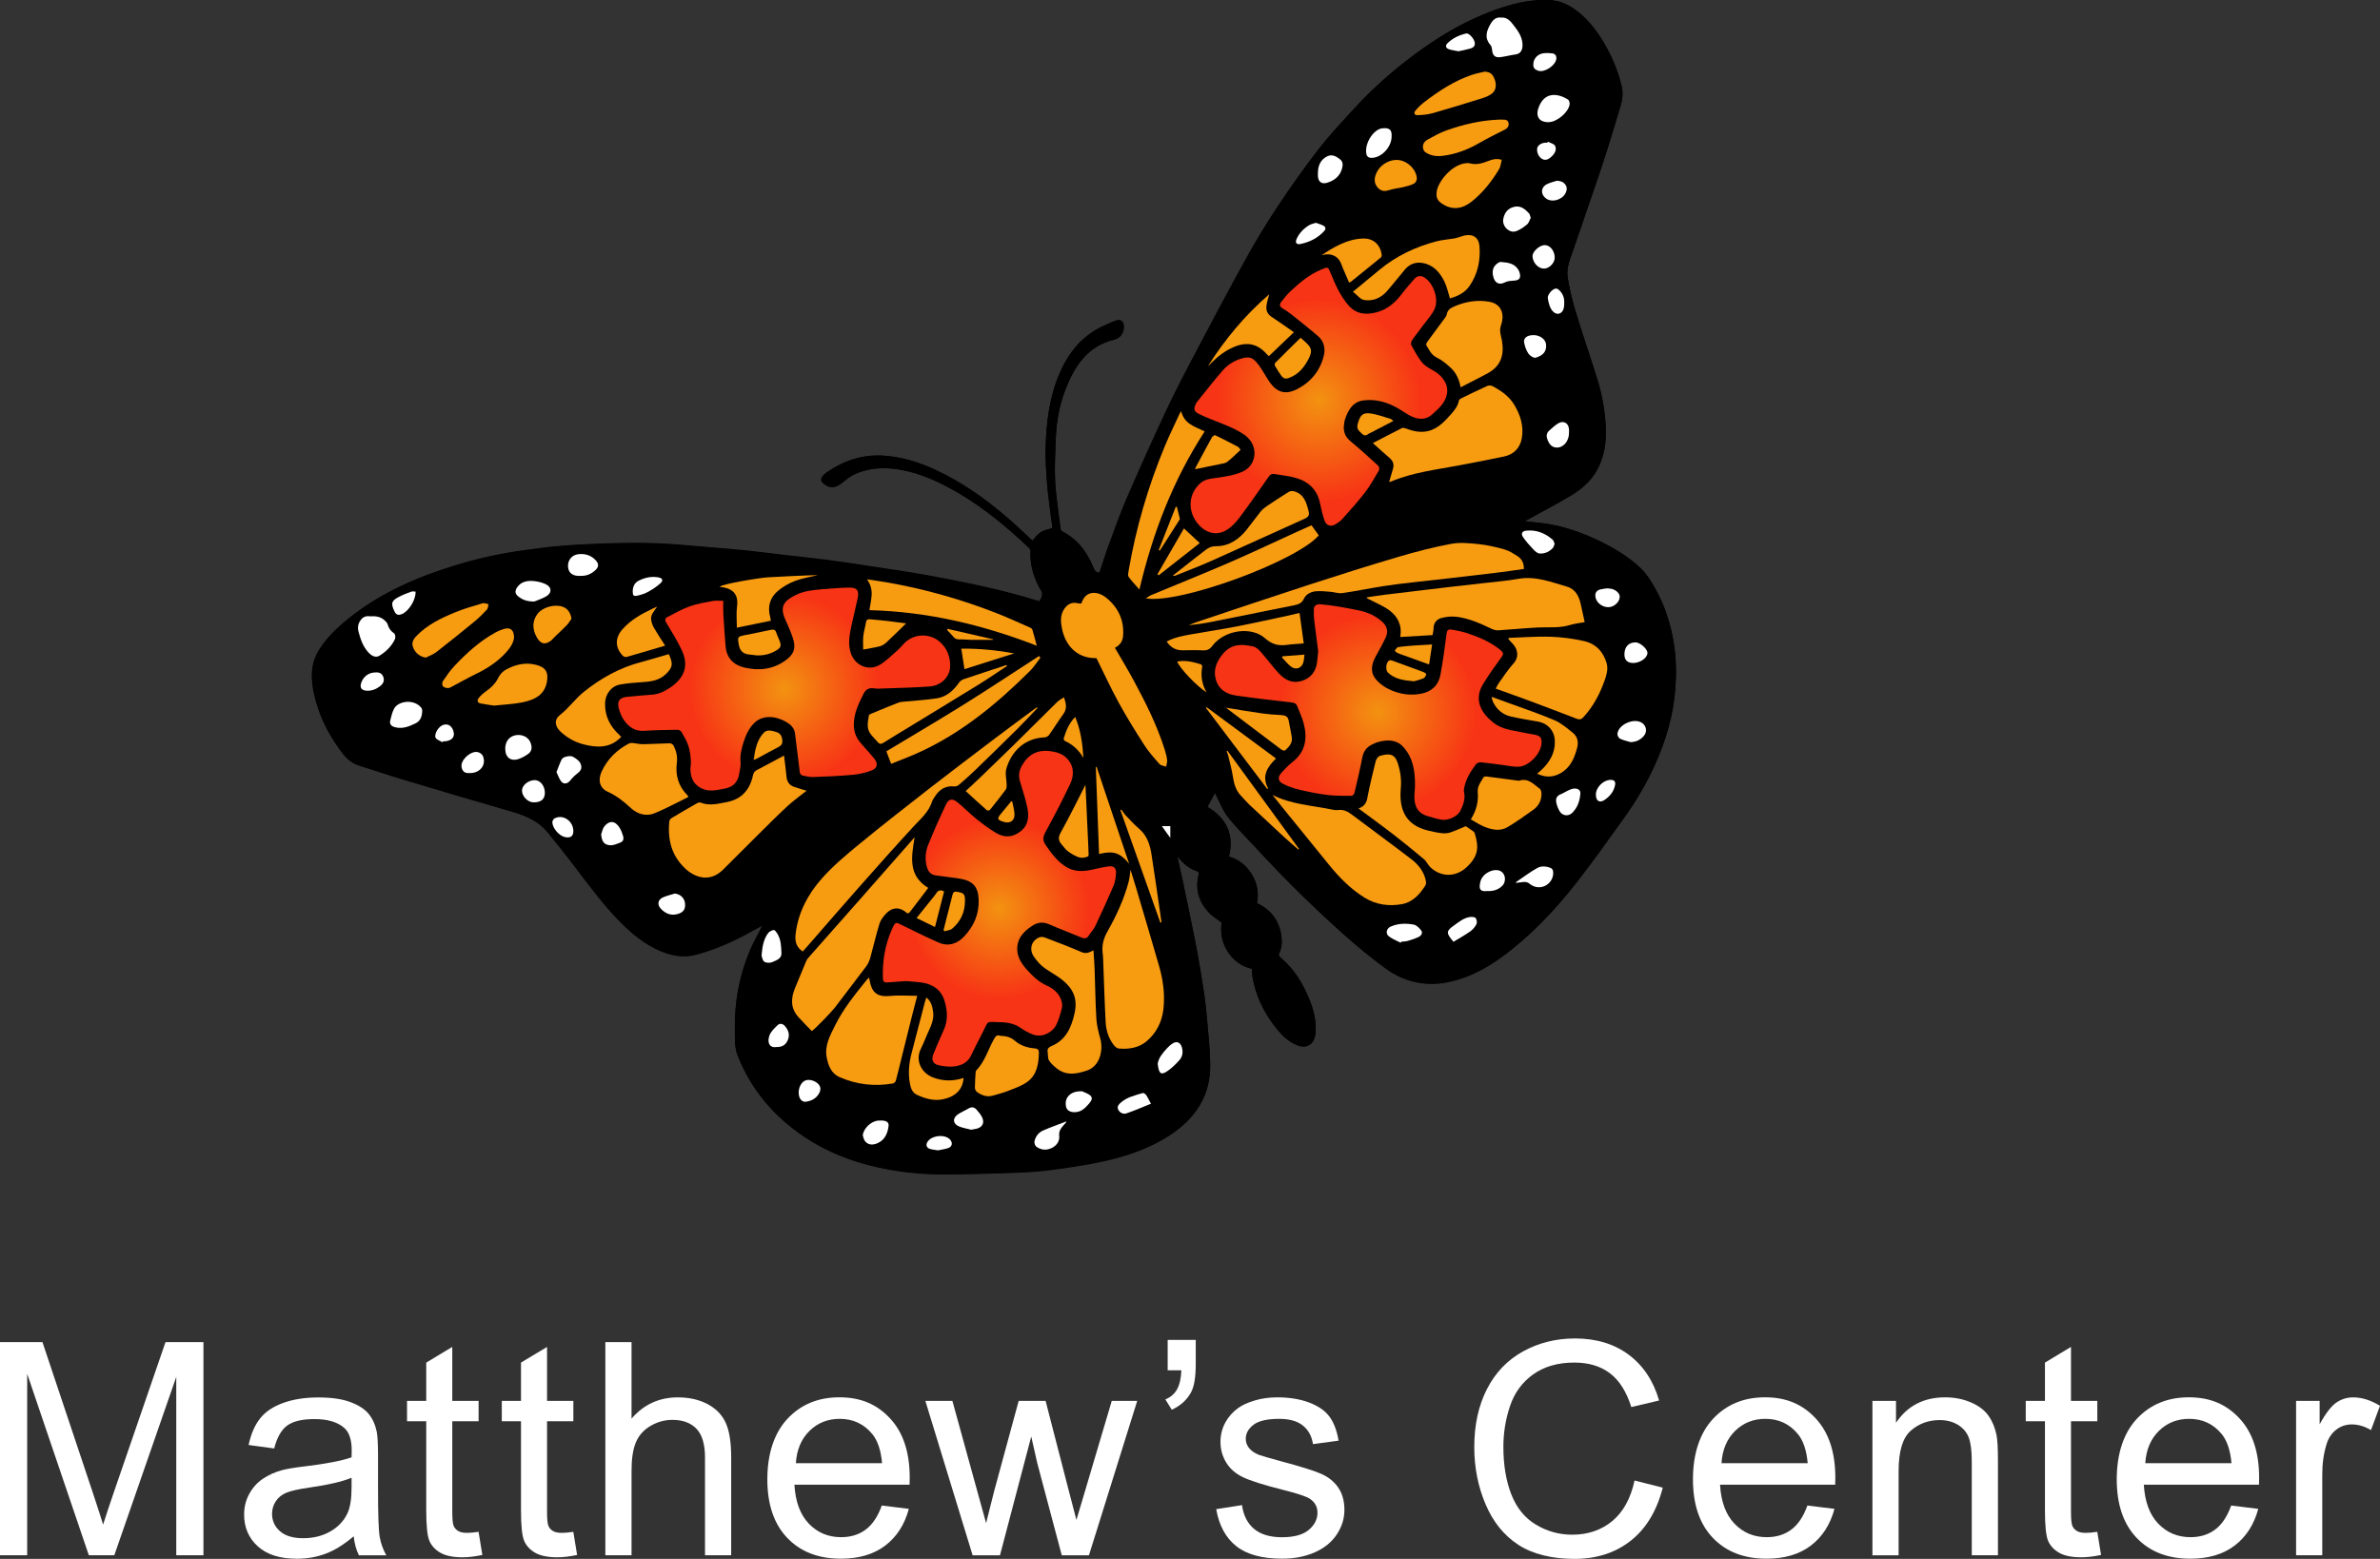<?xml version="1.0" encoding="UTF-8"?>
<svg id="Layer_2" data-name="Layer 2" xmlns="http://www.w3.org/2000/svg" xmlns:xlink="http://www.w3.org/1999/xlink" viewBox="0 0 691.72 453.18">
  <rect x="0" y="0" width="691.72" height="453.18" fill="#333333" stroke="none"/>
  <defs>
    <style>
      .cls-1 {
        fill: #f79b11;
      }

      .cls-1, .cls-2, .cls-3, .cls-3a, .cls-4, .cls-5, .cls-6, .cls-7 {
        stroke-width: 0px;
      }

      .cls-2 {
        fill: url(#radial-gradient);
      }

      .cls-3 {
        fill: #000;
      }

      .cls-3a {
        fill: #fff;
      }

      .cls-4 {
        fill: url(#radial-gradient-2);
      }

      .cls-5 {
        fill: url(#radial-gradient-3);
      }

      .cls-6 {
        fill: url(#radial-gradient-4);
      }

      .cls-7 {
        fill: #fff;
      }
    </style>
    <radialGradient id="radial-gradient" cx="383.33" cy="116.4" fx="383.33" fy="116.4" r="37.96" gradientUnits="userSpaceOnUse">
      <stop offset="0" stop-color="#f39211"/>
      <stop offset=".78" stop-color="#f73415"/>
    </radialGradient>
    <radialGradient id="radial-gradient-2" cx="290.48" cy="264.17" fx="290.48" fy="264.17" r="40.34" gradientUnits="userSpaceOnUse">
      <stop offset="0" stop-color="#f39211"/>
      <stop offset=".65" stop-color="#f73415"/>
    </radialGradient>
    <radialGradient id="radial-gradient-3" cx="400.56" cy="207.02" fx="400.56" fy="207.02" r="40.24" gradientUnits="userSpaceOnUse">
      <stop offset="0" stop-color="#f39211"/>
      <stop offset=".71" stop-color="#f73415"/>
    </radialGradient>
    <radialGradient id="radial-gradient-4" cx="227.92" cy="200.3" fx="227.92" fy="200.3" r="39.98" gradientUnits="userSpaceOnUse">
      <stop offset="0" stop-color="#f39211"/>
      <stop offset=".69" stop-color="#f73415"/>
    </radialGradient>
  </defs>
  <g id="Layer_1-2" data-name="Layer 1">
    <g>
      <g>
        <path class="cls-3a" d="M0,452.13v-61.96h12.34l14.67,43.87c1.35,4.09,2.34,7.14,2.96,9.17.7-2.25,1.8-5.56,3.3-9.93l14.83-43.11h11.03v61.96h-7.9v-51.86l-18.01,51.86h-7.4l-17.92-52.75v52.75H0Z"/>
        <path class="cls-3a" d="M102.82,446.59c-2.82,2.4-5.53,4.09-8.14,5.07-2.61.99-5.4,1.48-8.39,1.48-4.93,0-8.72-1.2-11.37-3.61-2.65-2.41-3.97-5.49-3.97-9.23,0-2.2.5-4.21,1.5-6.02,1-1.82,2.31-3.28,3.93-4.37s3.45-1.93,5.47-2.49c1.49-.4,3.75-.78,6.76-1.14,6.14-.73,10.67-1.61,13.57-2.62.03-1.04.04-1.7.04-1.99,0-3.1-.72-5.28-2.15-6.55-1.95-1.72-4.83-2.58-8.67-2.58-3.58,0-6.22.63-7.93,1.88s-2.97,3.47-3.78,6.66l-7.44-1.01c.68-3.18,1.79-5.75,3.34-7.71,1.55-1.96,3.79-3.47,6.72-4.52,2.93-1.06,6.32-1.59,10.19-1.59s6.95.45,9.34,1.35c2.4.9,4.16,2.04,5.28,3.4,1.13,1.37,1.92,3.09,2.37,5.18.25,1.3.38,3.64.38,7.02v10.14c0,7.07.16,11.55.48,13.42.32,1.87.96,3.67,1.92,5.39h-7.95c-.79-1.58-1.3-3.42-1.52-5.54ZM102.19,429.6c-2.76,1.13-6.9,2.08-12.42,2.87-3.13.45-5.34.96-6.64,1.52-1.3.56-2.3,1.39-3,2.47-.7,1.08-1.06,2.29-1.06,3.61,0,2.03.77,3.72,2.3,5.07,1.54,1.35,3.78,2.03,6.74,2.03s5.54-.64,7.82-1.92c2.28-1.28,3.96-3.04,5.03-5.26.82-1.72,1.22-4.25,1.22-7.61v-2.79Z"/>
        <path class="cls-3a" d="M139.09,445.32l1.1,6.72c-2.14.45-4.06.68-5.75.68-2.76,0-4.9-.44-6.42-1.31-1.52-.87-2.59-2.02-3.21-3.45-.62-1.42-.93-4.42-.93-8.98v-25.82h-5.58v-5.92h5.58v-11.12l7.57-4.56v15.68h7.65v5.92h-7.65v26.25c0,2.17.13,3.56.4,4.18.27.62.7,1.11,1.31,1.48.6.37,1.47.55,2.6.55.85,0,1.96-.1,3.34-.3Z"/>
        <path class="cls-3a" d="M166.63,445.32l1.1,6.72c-2.14.45-4.06.68-5.75.68-2.76,0-4.9-.44-6.42-1.31-1.52-.87-2.59-2.02-3.21-3.45-.62-1.42-.93-4.42-.93-8.98v-25.82h-5.58v-5.92h5.58v-11.12l7.57-4.56v15.68h7.65v5.92h-7.65v26.25c0,2.17.13,3.56.4,4.18.27.62.7,1.11,1.31,1.48.6.37,1.47.55,2.6.55.85,0,1.96-.1,3.34-.3Z"/>
        <path class="cls-3a" d="M175.94,452.13v-61.96h7.61v22.23c3.55-4.11,8.03-6.17,13.44-6.17,3.33,0,6.21.66,8.67,1.96,2.45,1.31,4.21,3.12,5.26,5.43,1.06,2.31,1.59,5.67,1.59,10.06v28.44h-7.61v-28.44c0-3.81-.82-6.57-2.47-8.31-1.65-1.73-3.98-2.6-7-2.6-2.26,0-4.37.59-6.36,1.75-1.99,1.17-3.4,2.75-4.25,4.76-.85,2-1.27,4.76-1.27,8.28v24.56h-7.61Z"/>
        <path class="cls-3a" d="M256.29,437.67l7.86.97c-1.24,4.59-3.54,8.16-6.89,10.69-3.35,2.54-7.64,3.8-12.85,3.8-6.56,0-11.77-2.02-15.62-6.07-3.85-4.04-5.77-9.71-5.77-17.01s1.94-13.41,5.83-17.58c3.89-4.17,8.93-6.26,15.13-6.26s10.9,2.04,14.71,6.13c3.8,4.08,5.71,9.83,5.71,17.24,0,.45-.01,1.13-.04,2.03h-33.47c.28,4.93,1.68,8.71,4.19,11.33,2.51,2.62,5.63,3.93,9.38,3.93,2.79,0,5.17-.73,7.14-2.2,1.97-1.46,3.53-3.8,4.69-7.02ZM231.31,425.37h25.06c-.34-3.78-1.3-6.61-2.87-8.5-2.42-2.93-5.56-4.4-9.43-4.4-3.49,0-6.43,1.17-8.81,3.51-2.38,2.34-3.7,5.47-3.95,9.38Z"/>
        <path class="cls-3a" d="M282.68,452.13l-13.74-44.89h7.86l7.14,25.91,2.66,9.64c.11-.48.89-3.56,2.33-9.26l7.14-26.29h7.82l6.72,26.04,2.24,8.58,2.58-8.66,7.69-25.95h7.4l-14.03,44.89h-7.9l-7.14-26.88-1.73-7.65-9.09,34.53h-7.95Z"/>
        <path class="cls-3a" d="M339.37,398.36v-8.83h8.16v6.97c0,3.78-.44,6.49-1.31,8.16-1.21,2.28-3.1,4-5.66,5.16l-1.86-3c1.52-.62,2.66-1.6,3.4-2.94.75-1.34,1.16-3.18,1.25-5.52h-3.97Z"/>
        <path class="cls-3a" d="M353.45,438.73l7.52-1.18c.42,3.01,1.6,5.32,3.53,6.93,1.93,1.6,4.63,2.41,8.09,2.41s6.09-.71,7.78-2.13c1.69-1.42,2.54-3.09,2.54-5.01,0-1.72-.75-3.07-2.24-4.06-1.04-.68-3.64-1.54-7.78-2.58-5.58-1.41-9.45-2.63-11.6-3.66-2.15-1.03-3.79-2.45-4.9-4.27-1.11-1.82-1.67-3.82-1.67-6.02,0-2,.46-3.85,1.37-5.56.92-1.7,2.16-3.12,3.74-4.25,1.18-.87,2.8-1.61,4.84-2.22s4.23-.91,6.57-.91c3.52,0,6.61.51,9.28,1.52,2.66,1.01,4.63,2.39,5.9,4.12,1.27,1.73,2.14,4.05,2.62,6.95l-7.44,1.01c-.34-2.31-1.32-4.11-2.94-5.41-1.62-1.3-3.91-1.94-6.87-1.94-3.49,0-5.99.58-7.48,1.73-1.49,1.15-2.24,2.51-2.24,4.06,0,.99.31,1.87.93,2.66.62.82,1.59,1.49,2.92,2.03.76.28,3,.93,6.72,1.94,5.38,1.44,9.14,2.61,11.27,3.53,2.13.92,3.8,2.25,5.01,3.99,1.21,1.75,1.82,3.92,1.82,6.51s-.74,4.92-2.22,7.16c-1.48,2.24-3.61,3.97-6.4,5.2-2.79,1.23-5.94,1.84-9.47,1.84-5.83,0-10.28-1.21-13.33-3.63-3.06-2.42-5.01-6.02-5.85-10.78Z"/>
        <path class="cls-3a" d="M475.06,430.4l8.2,2.07c-1.72,6.73-4.81,11.87-9.28,15.41-4.47,3.54-9.93,5.3-16.38,5.3s-12.11-1.36-16.29-4.08c-4.19-2.72-7.37-6.66-9.55-11.81-2.19-5.15-3.28-10.69-3.28-16.61,0-6.45,1.23-12.08,3.7-16.89,2.46-4.8,5.97-8.45,10.52-10.95,4.55-2.49,9.56-3.74,15.03-3.74,6.2,0,11.41,1.58,15.64,4.73,4.23,3.16,7.17,7.6,8.83,13.31l-8.07,1.9c-1.44-4.51-3.52-7.79-6.26-9.85-2.73-2.06-6.17-3.08-10.31-3.08-4.76,0-8.74,1.14-11.94,3.42-3.2,2.28-5.45,5.35-6.74,9.19-1.3,3.85-1.94,7.81-1.94,11.9,0,5.27.77,9.87,2.3,13.8,1.54,3.93,3.92,6.87,7.16,8.81,3.24,1.94,6.75,2.92,10.53,2.92,4.59,0,8.48-1.33,11.67-3.97,3.18-2.65,5.34-6.58,6.47-11.79Z"/>
        <path class="cls-3a" d="M525.31,437.67l7.86.97c-1.24,4.59-3.54,8.16-6.89,10.69-3.35,2.54-7.64,3.8-12.85,3.8-6.56,0-11.77-2.02-15.62-6.07-3.85-4.04-5.77-9.71-5.77-17.01s1.94-13.41,5.83-17.58c3.89-4.17,8.93-6.26,15.13-6.26s10.9,2.04,14.71,6.13c3.8,4.08,5.71,9.83,5.71,17.24,0,.45-.01,1.13-.04,2.03h-33.47c.28,4.93,1.68,8.71,4.19,11.33,2.51,2.62,5.63,3.93,9.38,3.93,2.79,0,5.17-.73,7.14-2.2,1.97-1.46,3.53-3.8,4.69-7.02ZM500.33,425.37h25.06c-.34-3.78-1.3-6.61-2.87-8.5-2.42-2.93-5.56-4.4-9.43-4.4-3.49,0-6.43,1.17-8.81,3.51-2.38,2.34-3.7,5.47-3.95,9.38Z"/>
        <path class="cls-3a" d="M544.2,452.13v-44.89h6.85v6.38c3.3-4.93,8.06-7.4,14.29-7.4,2.71,0,5.19.49,7.46,1.46,2.27.97,3.97,2.25,5.09,3.83,1.13,1.58,1.92,3.45,2.37,5.62.28,1.41.42,3.87.42,7.4v27.6h-7.61v-27.3c0-3.1-.3-5.42-.89-6.95-.59-1.54-1.64-2.76-3.15-3.68-1.51-.92-3.28-1.37-5.3-1.37-3.24,0-6.04,1.03-8.39,3.09-2.35,2.06-3.53,5.96-3.53,11.71v24.51h-7.61Z"/>
        <path class="cls-3a" d="M609.55,445.32l1.1,6.72c-2.14.45-4.06.68-5.75.68-2.76,0-4.9-.44-6.42-1.31-1.52-.87-2.59-2.02-3.21-3.45-.62-1.42-.93-4.42-.93-8.98v-25.82h-5.58v-5.92h5.58v-11.12l7.57-4.56v15.68h7.65v5.92h-7.65v26.25c0,2.17.13,3.56.4,4.18.27.62.7,1.11,1.31,1.48.6.37,1.47.55,2.6.55.85,0,1.96-.1,3.34-.3Z"/>
        <path class="cls-3a" d="M648.48,437.67l7.86.97c-1.24,4.59-3.54,8.16-6.89,10.69-3.35,2.54-7.64,3.8-12.85,3.8-6.56,0-11.77-2.02-15.62-6.07-3.85-4.04-5.77-9.71-5.77-17.01s1.94-13.41,5.83-17.58c3.89-4.17,8.93-6.26,15.13-6.26s10.9,2.04,14.71,6.13c3.8,4.08,5.71,9.83,5.71,17.24,0,.45-.01,1.13-.04,2.03h-33.47c.28,4.93,1.68,8.71,4.19,11.33,2.51,2.62,5.63,3.93,9.38,3.93,2.79,0,5.17-.73,7.14-2.2,1.97-1.46,3.53-3.8,4.69-7.02ZM623.5,425.37h25.06c-.34-3.78-1.3-6.61-2.87-8.5-2.42-2.93-5.56-4.4-9.43-4.4-3.49,0-6.43,1.17-8.81,3.51-2.38,2.34-3.7,5.47-3.95,9.38Z"/>
        <path class="cls-3a" d="M667.33,452.13v-44.89h6.85v6.81c1.75-3.19,3.36-5.28,4.84-6.3,1.48-1.01,3.11-1.52,4.88-1.52,2.56,0,5.17.82,7.82,2.45l-2.62,7.06c-1.86-1.1-3.72-1.65-5.58-1.65-1.66,0-3.16.5-4.48,1.5-1.33,1-2.27,2.39-2.83,4.16-.85,2.71-1.27,5.66-1.27,8.88v23.5h-7.61Z"/>
      </g>
      <g>
        <path class="cls-3" d="M486.55,187.44c-.89-5.9-2.71-11.53-5.69-16.72-1.12-1.96-2.37-3.96-3.98-5.49-4.05-3.83-8.89-6.56-13.95-8.84-5.03-2.27-10.28-3.87-15.81-4.41-1.22-.12-2.44-.28-3.99-.46.52-.26.72-.36.91-.46,4.13-2.28,8.33-4.47,12.38-6.88,3.02-1.8,5.74-4.04,7.55-7.16,2.37-4.09,2.97-8.53,2.72-13.2-.24-4.51-1.02-8.91-2.33-13.2-2.05-6.71-4.38-13.34-6.42-20.05-.99-3.26-1.78-6.6-2.31-9.96-.45-2.85.83-5.53,1.72-8.18,2.72-8.09,5.59-16.13,8.27-24.23,1.93-5.83,3.7-11.71,5.44-17.6.53-1.8.72-3.65.25-5.6-1.02-4.26-2.66-8.24-4.83-12.01-2.12-3.71-4.67-7.09-8.07-9.73-2.38-1.85-5.01-3.09-8.12-3.22-4.76-.21-9.32.72-13.78,2.19-10.48,3.44-19.72,9.14-28.34,15.91-5.09,4-9.87,8.36-14.25,13.12-3.61,3.93-7.31,7.82-10.58,12.03-4.22,5.44-8.2,11.08-12.01,16.82-3.34,5.04-6.48,10.23-9.4,15.53-5.35,9.68-10.51,19.47-15.67,29.26-2.71,5.15-5.37,10.33-7.82,15.61-3.76,8.06-7.41,16.17-10.93,24.33-1.94,4.49-3.57,9.12-5.27,13.72-.97,2.62-1.78,5.3-2.66,7.93-1.04,0-1.4-.56-1.76-1.43-1.83-4.5-4.57-8.25-9.03-10.52-.26-.13-.5-.54-.54-.85-.56-4.57-1.31-9.13-1.56-13.71-.23-4.16.03-8.35.18-12.52.18-4.85,1.03-9.62,2.78-14.14,2.64-6.81,6.36-12.67,14.17-14.56,1.91-.46,2.9-2.09,2.83-3.94-.04-1.34-.86-2.02-2.11-1.64-1.04.32-2.03.81-3.05,1.24-6.53,2.75-10.73,7.72-13.49,14.09-2.99,6.89-3.87,14.2-4.08,21.59-.1,3.58.17,7.18.44,10.76.24,3.1.71,6.18,1.09,9.26.15,1.22.33,2.44.46,3.39-1.28.44-2.48.63-3.42,1.24-.94.6-1.61,1.61-2.4,2.44-2.33-2.13-4.7-4.41-7.17-6.56-6.45-5.59-13.37-10.48-21.16-14.08-4.8-2.22-9.79-3.75-15.08-4.07-5.87-.36-11.2,1.37-16.05,4.65-.47.32-.93.67-1.32,1.08-.89.93-.8,1.73.2,2.5,1.69,1.3,3.17,1.23,5.07-.19,1.16-.87,2.25-1.9,3.54-2.51,4.01-1.9,8.29-2.24,12.63-1.59,4.73.71,9.18,2.36,13.44,4.52,9.32,4.72,17.35,11.19,24.88,18.34.24.23.46.64.45.95-.22,4.3,1.08,8.16,3.26,11.8.21.36.15.96.03,1.41-.13.49-.47.93-.74,1.44-1.54-.46-3.05-.93-4.58-1.36-9.32-2.62-18.79-4.53-28.3-6.26-5.41-.98-10.87-1.75-16.31-2.58-4.13-.63-8.27-1.27-12.41-1.81-4.07-.53-8.16-.95-12.24-1.42-3.81-.45-7.62-.95-11.44-1.34-3.56-.37-7.13-.65-10.7-.94-4.79-.39-9.58-.89-14.38-1.1-4.35-.19-8.72-.17-13.08-.06-5.04.13-10.09.36-15.12.74-3.86.29-7.71.83-11.54,1.36-6.7.92-13.29,2.39-19.75,4.38-11.8,3.63-22.93,8.58-32.43,16.69-2.75,2.35-5.24,4.94-7.13,8.02-2.46,4.01-2.3,8.35-1.33,12.73,1.29,5.83,3.87,11.1,7.35,15.91,1.42,1.98,2.97,3.88,5.47,4.67,4.3,1.35,8.56,2.81,12.88,4.11,10.63,3.18,21.28,6.34,31.94,9.42,3.96,1.15,7.6,2.75,10.26,6.03,2.54,3.14,5.08,6.28,7.52,9.49,4.53,5.97,8.94,12.02,14.31,17.29,2.54,2.49,5.27,4.73,8.4,6.45,3.92,2.15,8.1,3.41,12.5,2.35,3.45-.83,6.81-2.15,10.06-3.58,3.28-1.44,6.38-3.29,9.66-5.02-.15.27-.27.48-.38.69-1.17,2.35-2.48,4.64-3.48,7.06-2.96,7.18-4.34,14.69-4.21,22.46.04,2.55-.17,5.14.78,7.58,3.87,9.9,10.46,17.65,19.19,23.55,6.61,4.48,13.93,7.35,21.76,9.05,6.29,1.36,12.64,2.03,19.05,2.01,6.51-.01,13.02-.23,19.52-.45,3.54-.12,7.1-.28,10.62-.72,4.86-.61,9.72-1.33,14.52-2.29,7.29-1.46,14.33-3.7,20.66-7.75,7.65-4.9,12.23-11.64,12.04-20.99-.09-4.38-.56-8.75-.94-13.11-.24-2.76-.55-5.52-.98-8.26-.68-4.39-1.4-8.78-2.24-13.14-1.2-6.21-2.53-12.41-3.82-18.6-.48-2.28-1.02-4.55-1.6-7.15,1.75,2.1,3.48,3.66,5.85,4.35.21.06.47.65.4.91-1.08,4.15-.05,7.8,2.75,10.9,1.09,1.21,2.58,2.07,3.93,3.12-.47,2.92.05,5.76,1.71,8.38,1.68,2.66,4.07,4.34,7.07,5.04.07.94.06,1.75.2,2.54.89,5.04,3.01,9.57,6.04,13.66,1.81,2.43,3.82,4.71,6.7,5.92.77.32,1.71.58,2.5.45,1.9-.31,2.91-1.86,3.06-4.09.23-3.39-.57-6.56-1.84-9.66-1.88-4.61-4.43-8.77-8.28-12.01-.59-.5-.71-.83-.4-1.48.83-1.77.82-3.66.48-5.5-.77-4.13-3.13-7.1-6.97-8.87.54-3,.08-5.78-1.5-8.37-1.59-2.61-3.83-4.38-6.68-5.17,1.62-6.58-.78-11.24-6.25-14.48.72-1.34,1.44-2.67,2.2-4.09.3.63.59,1.28.92,1.91.88,1.67,1.57,3.5,2.72,4.97,1.85,2.38,3.97,4.55,6.04,6.75,4.28,4.54,8.5,9.14,12.92,13.53,4.76,4.72,9.62,9.35,14.62,13.81,3.96,3.53,8.07,6.93,12.35,10.05,5.74,4.18,12.2,5.45,19.19,3.78,5.4-1.29,10.18-3.88,14.6-7.1,8.22-6,15.17-13.33,21.44-21.28,4.84-6.14,9.34-12.55,13.91-18.89,3.55-4.92,6.64-10.13,9.14-15.66,3.15-6.96,5.32-14.19,5.92-21.86.34-4.37.31-8.71-.34-13.02ZM209.16,170.57s0,0,0,0c.07.02.14.05.22.05-.07,0-.15-.03-.22-.05Z"/>
        <g>
          <path class="cls-3" d="M302.04,174.84c.27-.51.61-.94.74-1.44.12-.44.18-1.05-.03-1.41-2.18-3.64-3.48-7.5-3.26-11.8.02-.31-.21-.72-.45-.95-7.53-7.14-15.56-13.62-24.88-18.34-4.26-2.16-8.7-3.81-13.44-4.52-4.33-.65-8.62-.31-12.63,1.59-1.29.61-2.38,1.64-3.54,2.51-1.89,1.42-3.37,1.49-5.07.19-1.01-.77-1.09-1.57-.2-2.5.39-.41.85-.76,1.32-1.08,4.85-3.28,10.18-5,16.05-4.65,5.28.32,10.28,1.85,15.08,4.07,7.78,3.6,14.71,8.49,21.16,14.08,2.48,2.15,4.85,4.42,7.17,6.56.79-.83,1.46-1.84,2.4-2.44.94-.6,2.15-.8,3.42-1.24-.13-.95-.31-2.17-.46-3.39-.38-3.09-.85-6.17-1.09-9.26-.27-3.58-.55-7.18-.44-10.76.21-7.39,1.09-14.7,4.08-21.59,2.76-6.37,6.96-11.34,13.49-14.09,1.01-.43,2-.92,3.05-1.24,1.26-.38,2.07.3,2.11,1.64.06,1.86-.93,3.48-2.83,3.94-7.8,1.89-11.52,7.75-14.17,14.56-1.75,4.52-2.6,9.29-2.78,14.14-.16,4.17-.41,8.36-.18,12.52.25,4.59,1,9.15,1.56,13.71.04.31.28.72.54.85,4.46,2.27,7.2,6.03,9.03,10.52.36.87.73,1.44,1.76,1.43.88-2.63,1.69-5.31,2.66-7.93,1.7-4.6,3.33-9.23,5.27-13.72,3.53-8.16,7.18-16.27,10.93-24.33,2.46-5.27,5.11-10.46,7.82-15.61,5.15-9.79,10.32-19.57,15.67-29.26,2.92-5.29,6.06-10.49,9.4-15.53,3.81-5.74,7.79-11.38,12.01-16.82,3.27-4.21,6.96-8.1,10.58-12.03,4.38-4.77,9.17-9.12,14.25-13.12,8.61-6.77,17.85-12.47,28.34-15.91,4.46-1.46,9.03-2.39,13.78-2.19,3.12.13,5.74,1.37,8.12,3.22,3.4,2.64,5.94,6.02,8.07,9.73,2.17,3.78,3.81,7.76,4.83,12.01.47,1.94.28,3.8-.25,5.6-1.74,5.89-3.51,11.77-5.44,17.6-2.68,8.1-5.55,16.14-8.27,24.23-.89,2.65-2.17,5.33-1.72,8.18.53,3.36,1.32,6.7,2.31,9.96,2.04,6.72,4.37,13.34,6.42,20.05,1.31,4.29,2.08,8.69,2.33,13.2.25,4.67-.35,9.11-2.72,13.2-1.81,3.12-4.53,5.36-7.55,7.16-4.05,2.42-8.25,4.6-12.38,6.88-.19.11-.39.2-.91.46,1.55.18,2.77.34,3.99.46,5.53.55,10.78,2.15,15.81,4.41,5.06,2.28,9.9,5,13.95,8.84,1.62,1.53,2.86,3.54,3.98,5.49,2.98,5.19,4.8,10.82,5.69,16.72.65,4.31.69,8.66.34,13.02-.6,7.67-2.78,14.9-5.92,21.86-2.5,5.54-5.59,10.74-9.14,15.66-4.58,6.34-9.08,12.75-13.91,18.89-6.27,7.95-13.22,15.28-21.44,21.28-4.42,3.23-9.2,5.81-14.6,7.1-6.99,1.68-13.45.4-19.19-3.78-4.28-3.12-8.39-6.52-12.35-10.05-5-4.46-9.86-9.09-14.62-13.81-4.42-4.39-8.65-8.99-12.92-13.53-2.07-2.2-4.19-4.37-6.04-6.75-1.15-1.47-1.84-3.3-2.72-4.97-.33-.63-.61-1.27-.92-1.91-.76,1.42-1.48,2.75-2.2,4.09,5.47,3.24,7.87,7.91,6.25,14.48,2.86.79,5.1,2.56,6.68,5.17,1.57,2.59,2.03,5.37,1.5,8.37,3.84,1.77,6.2,4.74,6.97,8.87.34,1.84.35,3.73-.48,5.5-.3.65-.19.98.4,1.48,3.85,3.24,6.4,7.4,8.28,12.01,1.27,3.1,2.06,6.27,1.84,9.66-.15,2.23-1.16,3.78-3.06,4.09-.79.13-1.73-.13-2.5-.45-2.89-1.21-4.89-3.48-6.7-5.92-3.04-4.09-5.15-8.61-6.04-13.66-.14-.79-.13-1.6-.19-2.54-3-.7-5.39-2.39-7.07-5.04-1.65-2.62-2.18-5.47-1.71-8.38-1.35-1.05-2.84-1.91-3.93-3.12-2.8-3.1-3.83-6.75-2.75-10.9.07-.26-.19-.85-.4-.91-2.38-.69-4.1-2.26-5.85-4.35.58,2.6,1.13,4.87,1.6,7.15,1.29,6.2,2.62,12.39,3.82,18.6.84,4.36,1.56,8.75,2.24,13.14.42,2.74.74,5.5.98,8.26.38,4.37.85,8.74.94,13.11.19,9.35-4.39,16.09-12.04,20.99-6.33,4.05-13.37,6.29-20.66,7.75-4.8.96-9.66,1.68-14.52,2.29-3.52.44-7.07.6-10.62.72-6.51.22-13.01.44-19.52.45-6.41.01-12.76-.65-19.05-2.01-7.83-1.7-15.14-4.57-21.76-9.05-8.73-5.91-15.32-13.65-19.19-23.55-.96-2.44-.74-5.04-.78-7.58-.13-7.77,1.25-15.28,4.21-22.46,1-2.42,2.31-4.71,3.48-7.06.11-.21.23-.42.38-.69-3.28,1.73-6.38,3.58-9.66,5.02-3.25,1.43-6.62,2.75-10.06,3.58-4.4,1.06-8.58-.2-12.5-2.35-3.13-1.72-5.87-3.96-8.4-6.45-5.37-5.27-9.78-11.32-14.31-17.29-2.44-3.22-4.98-6.36-7.52-9.49-2.66-3.28-6.29-4.89-10.26-6.03-10.66-3.08-21.31-6.24-31.94-9.42-4.32-1.29-8.58-2.76-12.88-4.11-2.5-.78-4.04-2.69-5.47-4.67-3.48-4.82-6.06-10.08-7.35-15.91-.97-4.37-1.13-8.72,1.33-12.73,1.9-3.09,4.39-5.68,7.13-8.02,9.5-8.12,20.63-13.06,32.43-16.69,6.46-1.99,13.05-3.46,19.75-4.38,3.84-.53,7.68-1.07,11.54-1.36,5.03-.38,10.08-.61,15.12-.74,4.36-.11,8.73-.13,13.08.06,4.8.21,9.59.71,14.38,1.1,3.57.29,7.14.57,10.7.94,3.82.4,7.63.9,11.44,1.34,4.08.48,8.17.89,12.24,1.42,4.14.54,8.28,1.18,12.41,1.81,5.44.83,10.89,1.6,16.31,2.58,9.51,1.72,18.99,3.64,28.3,6.26,1.53.43,3.04.9,4.58,1.36ZM390.56,124.08c.12-.75.14-1.54.38-2.25.91-2.67,2.25-5.07,5.38-5.47,3.82-.48,7.31.65,10.56,2.63,1.17.71,2.29,1.54,3.53,2.09,2.04.9,4.11.95,5.88-.67,1.17-1.08,2.45-2.15,3.28-3.48,1.16-1.86,1.53-4.05.34-6.07-.89-1.52-2.23-2.66-3.86-3.49-1.05-.54-2.14-1.25-2.85-2.17-1.16-1.49-2.08-3.19-2.99-4.86-.19-.36-.06-1.09.19-1.46,1.06-1.54,2.24-2.99,3.35-4.5,1.1-1.5,2.42-2.92,3.2-4.58,1.33-2.86-.3-7.46-2.96-9.18-.97-.63-2.11-.49-2.86.38-1.2,1.39-2.44,2.75-3.54,4.21-1.95,2.61-4.26,4.69-7.49,5.54-3.09.82-5.88.59-8.16-2.01-2.42-2.76-3.83-6.05-5.2-9.38-.76-1.84-.73-1.87-2.63-1.08-3.56,1.47-6.45,3.91-9.2,6.51-.91.86-1.67,1.88-2.46,2.86-.59.74-.65,1.4.32,1.96.89.52,1.74,1.1,2.55,1.74,2.62,2.09,5.26,4.17,7.8,6.36,1.72,1.49,2.15,3.61,1.64,5.68-1.06,4.3-3.68,7.55-7.58,9.61-3.51,1.85-6.06,1.12-8.29-2.14-1.07-1.58-1.94-3.3-3.09-4.82-1.54-2.03-2.48-2.56-4.89-1.87-2.18.62-4.08,1.82-5.54,3.5-2.58,2.96-4.99,6.08-7.46,9.15-.19.23-.33.52-.45.79-.55,1.31-.38,2,.89,2.63,1.53.76,3.12,1.4,4.71,2.04,2.98,1.19,6,2.25,8.67,4.13,4.13,2.9,3.74,8.69-.59,10.67-2.2,1-4.5,1.35-6.83,1.71-1.88.3-3.91.31-5.39,1.61-3.48,3.04-3.82,7.91-.97,11.57,2.39,3.06,5.76,3.92,8.77,1.95,1.4-.92,2.62-2.25,3.63-3.6,2.88-3.86,5.64-7.81,8.39-11.77.44-.63.89-.91,1.6-.79,2.1.36,4.24.56,6.28,1.14,3.76,1.08,6.28,3.46,7.06,7.47.33,1.68.75,3.35,1.3,4.96.49,1.44,1.84,1.84,3.16,1.06.71-.43,1.43-.91,1.98-1.52,2.26-2.54,4.56-5.06,6.63-7.76,1.52-1.98,2.75-4.2,4.02-6.37.19-.32.09-1.11-.18-1.35-2.62-2.41-5.24-4.81-7.98-7.07-1.41-1.16-2.1-2.47-2.04-4.27ZM263.44,285.2c1.26.11,2.75.19,4.22.38,3.33.43,5.84,2.04,6.85,5.38.86,2.83,1.04,5.69-.26,8.5-1.06,2.29-2.03,4.62-2.99,6.95-.65,1.59-.17,2.86,1.52,3.24,1.61.36,3.36.56,4.96.29,1.73-.29,3.43-1.09,4.33-2.86,1.14-2.25,2.23-4.52,3.4-6.76,2.07-3.94.79-3.24,5.51-3.16,1.99.04,3.92.44,5.64,1.64,1.07.75,2.24,1.41,3.45,1.88,2.87,1.13,5.79-.67,6.81-2.58.83-1.56,1.28-3.34,1.73-5.07.18-.69.06-1.54-.17-2.24-.68-2.11-2.37-3.47-4.24-4.3-2.34-1.04-4.06-2.73-5.69-4.53-1.5-1.65-2.8-3.54-2.88-5.86-.11-3.31,1.91-5.42,4.5-7.07,1.51-.96,3.08-1.08,4.79-.34,3.08,1.34,6.23,2.52,9.32,3.82.9.38,1.57.41,2.15-.5.61-.96,1.45-1.81,1.93-2.83,1.84-3.87,3.63-7.76,5.3-11.69.48-1.12.62-2.43.72-3.66.11-1.41-.61-2.17-1.98-2-1.76.21-3.5.67-5.25,1.03-2.66.56-5.21.53-7.59-1.07-2.41-1.62-4.06-3.87-5.66-6.21-.93-1.36-.72-2.42.04-3.82,2.47-4.52,4.85-9.1,7.06-13.75,1.19-2.5,1.28-5.15-.76-7.42-1.29-1.43-3-1.98-4.88-2.23-3.83-.5-6.41.89-8.3,4.13-.83,1.42-1.1,2.91-.63,4.51.75,2.59,1.65,5.16,2.18,7.8.5,2.49.36,4.98-1.9,6.8-2.27,1.82-4.72,1.99-7.15.55-2.02-1.2-3.92-2.63-5.76-4.1-1.9-1.53-3.61-3.29-5.5-4.84-1.48-1.21-2.54-1.05-3.34.64-1.83,3.86-3.58,7.76-5.17,11.72-.75,1.87-.97,3.92-.5,5.97.34,1.47.97,2.69,2.64,2.92,2.26.32,4.53.55,6.78.9,3.99.62,5.58,2.23,5.75,6.12.18,4.17-1.41,7.79-4.26,10.78-1.97,2.07-4.55,2.99-7.4,1.72-3.59-1.6-7.12-3.32-10.64-5.07-1.8-.9-1.91-.98-2.78.93-2.12,4.64-2.95,9.53-2.75,14.62.03.79.37,1.19,1.22,1.12,1.79-.15,3.58-.26,5.61-.4ZM383.11,189.26c-.14,1.39-.22,2.34-.34,3.29-.35,2.78-1.85,4.65-4.54,5.46-2.63.8-4.77-.31-6.49-2.14-1.88-2-3.51-4.24-5.32-6.31-.58-.66-1.36-1.39-2.17-1.58-4.08-.94-6.89-.56-9.32,2.73-1.3,1.76-2.15,3.77-1.77,6.01.52,3.12,2.61,5.03,6.16,5.53,5.36.75,10.74,1.38,16.12,2,.8.09,1.3.36,1.57,1.07.65,1.7,1.45,3.37,1.9,5.13,1.09,4.27.51,8.11-3.21,11.05-1.25.99-2.38,2.16-3.43,3.37-.97,1.12-.83,2.27.48,2.96,1.46.77,3.07,1.34,4.68,1.73,2.73.65,5.5,1.22,8.29,1.57,2.33.29,4.71.24,7.06.26.29,0,.77-.49.85-.83.81-3.41,1.62-6.82,2.28-10.27.32-1.68,1.12-2.9,2.58-3.69.7-.38,1.44-.71,2.21-.91,2.56-.66,5.12-.67,7.04,1.39,2.94,3.16,3.55,7.15,3.5,11.29-.01,1.4-.26,2.81-.15,4.19.19,2.27,1.31,3.97,3.61,4.66,1.38.41,2.77.83,4.18,1.09,1.92.35,4.71-.92,5.53-2.56.85-1.71,1.54-3.5,1.07-5.51-.11-.46.02-.99.12-1.47.53-2.49,1.89-4.58,3.37-6.58.27-.36.99-.59,1.47-.55,2.24.22,4.47.56,6.7.84,1.44.18,2.9.53,4.32.44,2.87-.2,6.16-3.62,6.51-6.48.22-1.87-.24-2.51-2.07-2.86-1.16-.22-2.34-.39-3.49-.64-2.88-.61-5.86-.86-8.33-2.78-3.45-2.69-5.87-6.56-3.15-11.1,1.66-2.78,3.55-5.42,5.47-8.03.55-.74.54-1.2-.03-1.75-.44-.42-.93-.79-1.43-1.14-2.66-1.87-5.63-3.1-8.7-4.09-1.41-.45-2.88-.72-4.34-.99-.85-.16-1.36.07-1.49,1.17-.49,3.97-1.04,7.94-1.76,11.87-.55,3.01-2.41,4.95-5.5,5.57-3.26.66-6.41.18-9.37-1.22-1.31-.62-2.59-1.52-3.59-2.57-1.88-1.98-1.9-4.19-.4-6.98.98-1.81,2.01-3.6,2.89-5.46.82-1.73.54-3.32-.96-4.65-1.91-1.7-4.13-2.73-6.59-3.26-2.05-.44-4.11-.83-6.18-1.17-1.73-.28-3.47-.53-5.22-.66-.91-.07-1.84.23-1.89,1.38-.05,1.1-.01,2.22.11,3.32.36,3.1.79,6.2,1.14,8.89ZM210.21,174.66c-1.06,0-2.05-.15-2.98.03-2.29.43-4.61.8-6.79,1.57-2.24.8-4.33,2.02-6.46,3.11-.86.44-.71.99-.24,1.78,1.55,2.58,3.14,5.16,4.43,7.87,1.61,3.41,1.35,6.69-1.59,9.43-.5.47-1.02.92-1.59,1.3-1.66,1.1-3.37,2.05-5.45,2.18-2.4.15-4.8.41-7.19.62-2.28.2-3.08,1.23-2.47,3.46.32,1.19.81,2.41,1.53,3.41,1.39,1.93,3.19,3.19,5.81,3.02,3.21-.22,6.43-.25,9.65-.3.4,0,.99.27,1.18.59.76,1.32,1.56,2.66,2.04,4.09.45,1.35.59,2.82.71,4.25.09,1.04-.21,2.12-.11,3.17.21,2.2,1.06,3.92,3.29,4.97,2.32,1.09,4.49.41,6.71.02,2.33-.41,3.73-1.85,4.14-4.17.21-1.16.52-2.36.41-3.5-.18-1.96.25-3.79.81-5.6.66-2.13,1.54-4.18,3.16-5.78,2.47-2.45,6.27-2.08,9.26-.34,1.28.74,2.39,1.72,2.59,3.31.48,3.82.91,7.65,1.42,11.47.04.31.44.74.75.81,1.04.23,2.11.49,3.16.45,3.86-.15,7.72-.31,11.57-.66,1.8-.16,3.63-.58,5.31-1.23,1.8-.69,2.02-2.03.77-3.55-1.33-1.62-2.8-3.14-4.13-4.76-1.15-1.4-1.71-3.02-1.74-4.87-.05-3.3,1.33-6.13,2.74-8.98.69-1.39,1.57-1.95,3.12-1.73,1.01.15,2.07.06,3.1.02,4.36-.17,8.73-.24,13.08-.57,3.31-.25,5.81-2.71,5.93-5.67.12-2.92-.86-5.51-3.14-7.43-2.9-2.43-7.28-2.25-9.99.36-.82.8-1.54,1.71-2.4,2.46-1.67,1.44-3.25,3.09-5.15,4.12-3.22,1.75-7.04-.06-8.18-3.55-.85-2.61-.39-5.21.15-7.79.57-2.69,1.27-5.35,1.83-8.04.51-2.41-.14-3.26-2.6-3.2-2.68.07-5.35.29-8.02.51-2.51.21-5.02.49-7.32,1.62-3.41,1.67-4.79,3.34-3.08,7.12.79,1.74,1.56,3.49,2.17,5.29,1.01,3,.42,4.79-2.07,6.6-3.65,2.65-7.74,3.11-12,2.1-3.17-.75-5.14-2.79-5.44-6.13-.29-3.23-.48-6.48-.67-9.72-.07-1.1-.01-2.21-.01-3.55ZM265.83,243.39c-.42.48-.84.97-1.26,1.45-4.8,5.46-9.59,10.92-14.4,16.37-5.09,5.77-10.19,11.52-15.28,17.29-.24.28-.44.62-.59.96-1.07,2.56-2.12,5.14-3.19,7.7-1.25,2.99-1.4,5.88.89,8.46,1.26,1.42,2.62,2.75,3.95,4.13,1.09-.72,5.94-5.8,6.76-6.9,3-4.01,6.09-7.96,9.09-11.97.55-.73.92-1.65,1.17-2.53.91-3.25,1.65-6.56,2.64-9.79.33-1.08,1.11-2.11,1.91-2.95,1.45-1.53,3.27-2.14,5.35-.75.41.27.94,1.11,1.55.32,1.83-2.34,3.6-4.72,5.37-7.05-5.98-3.68-4.87-9.07-3.95-14.73ZM460.58,180.86c-.4-1.82-.76-3.42-1.09-5.02-.49-2.42-1.57-4.58-4.04-5.29-4.6-1.33-9.12-3.17-14.13-2.28-3.23.57-6.51.83-9.77,1.21-3.3.38-6.59.74-9.89,1.12-2.88.33-5.75.68-8.63,1.03-3.56.43-7.12.84-10.67,1.28-1.73.22-3.45.5-5.17.75.17.32.34.37.5.45,2.05,1.08,4.25,1.95,6.1,3.3,2.5,1.82,3.77,4.42,3.18,7.77,3.19-.19,6.27-.37,9.39-.55.11-.65.29-1.24.29-1.84-.02-1.67.91-2.78,2.34-3.15,1.44-.37,3.03-.52,4.5-.32,3.55.48,6.8,1.93,10.01,3.47.59.28,1.31.49,1.95.45,3.78-.23,7.55-.62,11.33-.82,3.15-.17,6.32.25,9.43-.7,1.44-.44,2.97-.59,4.38-.86ZM403.74,140.09c.26-.06.42-.07.55-.12,6.42-2.72,13.32-3.46,20.08-4.76,4.26-.82,8.53-1.61,12.78-2.52,2.85-.61,4.66-2.48,5.16-5.33.62-3.54-.44-6.82-2.27-9.82-1.48-2.41-3.77-3.99-6.22-5.3-.42-.23-1.14-.26-1.57-.06-2.58,1.16-5.11,2.41-7.65,3.65-.24.12-.54.37-.58.61-.29,1.63-1.29,2.83-2.33,4-1.58,1.78-3.2,3.54-5.46,4.48-2.57,1.06-5.09.58-7.59-.37-.36-.14-.88-.27-1.18-.12-2.79,1.39-5.54,2.85-8.44,4.36,1.68,1.5,3.19,2.91,4.77,4.24,1.01.85,1.45,1.84,1.11,3.11-.34,1.27-.74,2.53-1.15,3.93ZM227.86,219.63c-2.76,1.48-5.31,2.87-7.88,4.21-.67.35-.99.8-1.15,1.55-.88,4.16-3.31,6.95-7.56,7.76-2.51.48-5.09,1.2-7.67.16-.27-.11-.7,0-.97.15-2.52,1.44-5.04,2.89-7.53,4.39-.3.18-.56.65-.6,1-.46,5.14.57,9.7,4.49,13.49,2.95,2.85,7.33,4.26,11.14.47,3.39-3.37,6.76-6.77,10.16-10.13,2.82-2.8,5.62-5.63,8.54-8.32,1.76-1.62,3.73-3.01,5.59-4.5-1.2-.37-2.44-.7-3.65-1.13-1.4-.49-2.08-1.51-2.2-3.02-.16-1.97-.46-3.93-.72-6.09ZM369.86,231.1c.88,1.12,1.75,2.24,2.65,3.34,4.53,5.59,9.08,11.16,13.6,16.76,3.05,3.78,6.4,7.22,10.57,9.79,3.34,2.06,7.01,2.5,10.71,1.86,3.14-.54,5.25-2.83,6.9-5.47.22-.36.21-.95.12-1.4-.55-2.6-2.13-4.61-4.14-6.16-5.63-4.34-11.4-8.52-17.07-12.8-1.29-.97-2.53-1.77-4.25-1.55-.77.1-1.6-.08-2.38-.24-5.59-1.13-11.41-1.43-16.7-4.14ZM328.58,252.87c-.19,1.21-.26,2.38-.56,3.49-1.36,5.15-3.62,9.96-6.22,14.56-1.24,2.2-1.63,4.27-1.27,6.64.05.3.06.61.07.92.24,6.2.41,12.41.74,18.6.13,2.37.81,4.66,2.27,6.61.37.49.96,1.07,1.5,1.12,2.85.26,5.7-.15,7.94-1.95,2.96-2.38,4.65-5.71,5.08-9.45.49-4.24-.07-8.47-1.25-12.57-2.22-7.72-4.53-15.41-6.8-23.11-.48-1.62-.99-3.23-1.5-4.86ZM301.54,205.82c-.05-.06-.11-.12-.16-.18-.21.13-.43.25-.63.4-3.77,2.8-7.56,5.59-11.31,8.42-6.34,4.81-12.7,9.6-18.98,14.49-6.97,5.43-13.94,10.87-20.77,16.48-3.77,3.1-7.56,6.28-10.8,9.92-4.07,4.57-6.94,9.95-7.66,16.2-.22,1.9.07,3.72,2.07,5.07.62-.7,1.23-1.39,1.84-2.08,4.83-5.53,9.63-11.09,14.49-16.59,5.25-5.93,10.51-11.85,15.88-17.68,2.06-2.24,4.43-4.19,5.38-7.25.14-.46.47-.87.73-1.3,1.31-2.18,3.13-3.38,5.78-3.1.39.04.91-.14,1.22-.4,1.54-1.32,3.07-2.65,4.52-4.06,4.18-4.04,8.35-8.11,12.48-12.2,2.02-2,3.95-4.09,5.92-6.14ZM442.88,165.41c.06-1.72-.61-2.93-1.81-3.71-1.2-.79-2.48-1.6-3.84-1.98-2.44-.7-4.96-1.28-7.48-1.54-2.65-.28-5.43-.57-8.01-.08-5.11.96-10.18,2.27-15.17,3.74-8.62,2.55-17.2,5.26-25.76,8.03-10.87,3.53-21.7,7.19-32.55,10.8-.95.32-1.87.7-2.81,1.06,2.28-.19,4.5-.51,6.69-.95,7.99-1.58,15.98-3.2,23.96-4.82,1.17-.24,2.21-.54,2.84-1.88.66-1.41,2.12-2.11,3.68-2.21,1.33-.08,2.67.05,4,.16,1.17.1,2.38.56,3.5.39,3.96-.57,7.88-1.38,11.83-2.01,2.9-.46,5.82-.79,8.73-1.13,3.52-.42,7.06-.78,10.58-1.18,4.55-.52,9.1-1.04,13.64-1.6,2.64-.32,5.27-.72,7.97-1.09ZM438.48,185.44c-.02.13-.04.26-.06.39.42.44.84.89,1.25,1.33,1.45,1.56,1.93,3.81.18,5.75-1.58,1.75-2.87,3.77-4.26,5.69-.34.47-.57,1.02-.87,1.59,3.5,1.26,6.84,2.44,10.16,3.68,4.47,1.67,8.92,3.37,13.37,5.08.84.32,1.38.16,2-.51,2.82-3.11,4.75-6.74,6.13-10.66.55-1.57,1.05-3.23.58-4.93-.95-3.43-3.2-5.73-6.61-6.49-3.19-.71-6.48-1.15-9.74-1.26-4.03-.13-8.08.2-12.13.34ZM252.59,284.21c-.32.29-.51.42-.65.6-3.39,4.23-6.85,8.43-9.26,13.33-1.44,2.93-3.1,5.83-2.41,9.32.48,2.41,1.35,4.65,3.75,5.69,4.94,2.16,10.12,2.76,15.44,1.84.34-.06.79-.46.88-.78.56-2.01,1.03-4.05,1.53-6.07,1.06-4.28,2.12-8.56,3.19-12.84.48-1.93,1.01-3.86,1.51-5.8-2.8,0-5.48-.21-8.12.05-2.96.29-4.75-.66-5.49-3.51-.14-.54-.23-1.09-.38-1.82ZM324.03,188.31c1.43-.7,2.25-1.9,2.37-3.41.37-4.57-1.4-8.32-4.91-11.15-2.55-2.06-6.02-2.09-7.13,1.5-.02.06-.09.11-.15.19-.28-.02-.6.02-.89-.06-1.71-.45-3.01.19-3.97,1.56-1.23,1.77-1.11,3.74-.72,5.73,1.1,5.55,4.92,8.8,10.03,8.64,2.16,4.35,4.15,8.72,6.46,12.93,2.31,4.21,4.85,8.31,7.45,12.35,1.27,1.98,2.87,3.76,4.43,5.53.4.45,1.26.5,1.92.74.11-.65.36-1.32.28-1.95-.13-1.05-.4-2.09-.73-3.11-2.23-7.05-5.54-13.63-9.05-20.11-1.71-3.15-3.57-6.22-5.4-9.39ZM394.82,235.04c3.4,2.52,6.63,4.84,9.77,7.27,3.14,2.43,6.22,4.93,9.26,7.48.77.65,1.18,1.71,1.93,2.41,3.16,2.93,7.47,2.84,10.63-.2,3.28-3.16,3.47-5.58,2.23-9.68-.07-.23-.24-.48-.44-.62-.77-.56-1.56-1.07-2.18-1.49-1.64.67-3.09,1.35-4.61,1.85-.76.25-1.65.26-2.45.17-1.24-.14-2.47-.43-3.69-.7-6.82-1.55-8.68-6.26-8.14-12.23.24-2.68-.1-5.13-.94-7.59-.9-2.63-2.5-2.68-5.1-1.95-.53.15-1.1.95-1.25,1.55-.9,3.58-1.75,7.17-2.45,10.79-.29,1.48-.98,2.41-2.56,2.97ZM317.8,276.26c-1.17.63-2.12,1.09-3.43.53-3.5-1.52-7.07-2.87-10.64-4.23-.48-.19-1.15-.27-1.6-.09-2.29.93-3.06,3.33-1.77,5.43.32.52.73.98,1.1,1.46,1.53,1.99,3.76,3.04,5.78,4.41,4.45,3,6.18,6.08,5.04,10.99-.91,3.91-2.45,7.5-6.5,9.26-.82.36-1.48.74-1.28,1.82.15.81-.02,1.77.38,2.41.56.92,1.44,1.69,2.3,2.37,2.78,2.19,5.78,1.6,8.8.57,3.8-1.29,4.71-6.02,3.84-9.18-.52-1.9-1.05-3.85-1.16-5.8-.29-4.89-.35-9.79-.52-14.69-.06-1.68-.21-3.35-.33-5.26ZM200.08,231.68c-.17-.29-.21-.41-.29-.49-2.61-2.59-3.55-5.86-3.08-9.33.26-1.94-.15-3.51-.94-5.1-.17-.34-.73-.69-1.1-.68-2.6.05-5.2.23-7.8.27-.97.02-1.94-.26-2.91-.35-.39-.03-.85-.02-1.18.15-3.55,1.87-6.29,4.55-7.96,8.24-1.07,2.37-.55,4.72,1.79,5.77,2.63,1.17,4.7,2.87,6.77,4.77,1.88,1.73,4.39,2.49,6.83,1.5,3.36-1.37,6.57-3.14,9.87-4.75ZM424.5,112.59c2.81-1.45,5.46-2.74,8.03-4.17,3.81-2.11,4.69-5.39,4.01-9.36-.17-1.03-.53-2.05-.54-3.08,0-.85.39-1.7.57-2.56.55-2.72-.59-5.14-3.64-5.69-3.57-.65-6.96-.08-10.27,1.35-1.12.48-1.94,1.02-2.17,2.32-.1.56-.58,1.06-.93,1.55-1.58,2.16-3.19,4.3-4.76,6.46-.18.25-.37.72-.26.91.84,1.37,1.44,2.86,3.12,3.66,1.48.7,2.81,1.83,4.02,2.97,1.57,1.46,2.45,3.38,2.83,5.63ZM393.22,84.81c1.22.95,2.14,2.21,3.23,2.4,2.58.44,4.91-.58,6.66-2.57,1.81-2.07,3.49-4.26,5.28-6.35,1.34-1.56,3.09-2.18,5.12-1.82,3.14.55,4.98,2.74,6.28,5.37.76,1.53,1.1,3.28,1.62,4.91,2.25-.65,4.32-1.58,5.76-3.71,2.33-3.46,3.12-7.26,2.84-11.33-.18-2.63-1.83-3.8-4.41-3.23-.44.1-.87.27-1.31.4-.54.16-1.08.36-1.64.45-1.73.29-3.5.4-5.18.84-6.05,1.6-11.61,4.22-16.47,8.22-2.48,2.04-4.95,4.09-7.78,6.43ZM194.36,190.15c-2.72.79-5.37,1.62-8.05,2.32-6.21,1.63-11.65,4.67-16.63,8.66-2.5,2.01-4.32,4.69-6.88,6.67-1.81,1.4-1.57,3.32.17,4.93,1.88,1.74,4.1,2.99,6.56,3.63,3.97,1.04,7.87,1.21,11.05-2.18-.14-.13-.31-.28-.47-.43-2.75-2.53-4.36-5.55-4.24-9.39.08-2.57,1.78-4.9,4.31-5.36,2.17-.4,4.38-.57,6.59-.71,2.4-.15,4.71-.46,6.59-2.18,2.17-1.99,2.39-3.14,1.01-5.97ZM251.97,168.41c1,1.43,1.43,2.9,1.36,4.43-.06,1.49-.41,2.96-.65,4.54,16.85.43,32.85,4.22,48.64,10.34-.47-1.74-.86-3.23-1.3-4.71-.07-.23-.39-.45-.64-.56-3.32-1.45-6.61-2.97-9.98-4.29-10.25-3.99-20.79-6.98-31.64-8.86-1.93-.34-3.86-.6-5.8-.89ZM343.3,119.54c-.26.42-.4.6-.49.8-1.46,3.19-3.02,6.34-4.36,9.58-4.79,11.59-8.28,23.57-10.42,35.94-.1.61-.28,1.42,0,1.84.86,1.24,1.94,2.32,3.13,3.68,3.87-16.46,9.78-31.82,18.97-45.97-2.79-1.35-5.95-2.15-6.83-5.87ZM381.17,152.7c-1.48.66-2.91,1.29-4.33,1.94-6.43,2.93-12.81,5.98-19.29,8.78-7.63,3.3-15.35,6.4-23.03,9.6-.45.19-.84.51-1.5.93,9.77,1.74,43.85-10.83,50.25-18.31-.68-.95-1.36-1.9-2.11-2.94ZM302.39,191.2c-.14-.16-.28-.33-.42-.49-7.31,4.73-14.56,9.54-21.94,14.15-7.44,4.64-15.01,9.08-22.42,13.55.49,1.29.91,2.38,1.39,3.63,2.45-.99,4.95-1.91,7.37-2.99,12.71-5.65,23.24-14.32,33-24.03,1.14-1.14,2.02-2.55,3.02-3.83ZM427.48,238.2c1.37.76,2.6,1.61,3.96,2.15,2.2.88,4.57,1.38,6.74.09,2.59-1.54,5.04-3.31,7.5-5.06,1.47-1.05,2.28-2.56,2.35-4.38.02-.56-.09-1.39-.46-1.66-1.78-1.3-3.36-3.25-6.01-2.39-.1.03-.23,0-.34-.01-3.06-.41-6.11-.83-9.17-1.21-.29-.04-.78.05-.89.24-.73,1.35-1.8,2.56-1.66,4.28.23,2.73-.35,5.3-2.01,7.95ZM290.6,301.1c-.9-.39-1.31.27-1.78,1.12-1.67,3.02-2.62,6.46-5.11,9.02-.09.1-.14.27-.14.41-.09,1.52-.21,3.05-.21,4.57,0,.43.29,1.01.64,1.26,1.41,1,2.97,1.54,4.74.98,1.38-.44,2.8-.74,4.13-1.28,1.94-.78,4.02-1.45,5.69-2.65,2.81-2.02,3.31-5.2,3.39-8.46.02-.97-.41-1.22-1.28-1.3-2.1-.17-4.11-.85-5.68-2.2-1.28-1.11-2.64-1.41-4.38-1.47ZM340.94,167.26c.03.06.06.11.09.17.21-.04.44-.04.64-.12,3.5-1.42,7.04-2.75,10.48-4.29,9.02-4.03,18-8.17,27.01-12.22,1.05-.47,1.47-.94,1.16-2.18-.64-2.56-1.33-5-4.26-5.81-.44-.12-1.07-.08-1.45.15-2.15,1.32-4.26,2.7-6.35,4.12-.69.46-1.36,1.01-1.88,1.64-1.4,1.72-2.67,3.53-4.06,5.26-2.3,2.86-5.17,4.83-8.97,4.81-1.24,0-2.1.41-2.98,1.1-.9.71-1.82,1.38-2.72,2.09-2.24,1.75-4.48,3.52-6.72,5.28ZM292.65,193.63c-.04-.1-.07-.2-.11-.29-4.18,1.38-8.37,2.74-12.54,4.16-.51.17-1.03.61-1.34,1.06-1.59,2.29-3.62,4.03-6.4,4.47-3.08.48-6.21.64-9.32.95-.6.06-1.24.07-1.79.29-2.66,1.04-5.31,2.13-7.95,3.23-.26.11-.65.31-.68.51-.16,1.15-.44,2.34-.29,3.46.23,1.8,1.7,2.91,2.8,4.22.55.66,1.02.72,1.74.26,2.09-1.34,4.23-2.61,6.35-3.9,7.14-4.36,14.3-8.69,21.41-13.08,2.75-1.7,5.42-3.55,8.12-5.32ZM309.23,202.71c-.73.5-1.46.86-2.02,1.41-4.23,4.15-8.41,8.36-12.64,12.52-3.05,3.01-6.14,5.98-9.23,8.95-1.53,1.47-3.1,2.91-4.68,4.39,2.11,1.93,4.1,3.77,6.13,5.56.16.14.76.09.9-.08,1.57-1.93,3.1-3.88,4.59-5.87.25-.33.29-.88.29-1.32-.02-1.63-.52-3.38-.08-4.86,1.47-4.97,5.26-8.81,11.09-9.04.45-.02,1.05-.33,1.31-.7,1.42-1.99,2.68-4.09,4.13-6.05,1.17-1.59.82-3.12.2-4.9ZM339.08,186.49c1.19,1.8,2.71,2.6,4.71,2.57,1.95-.03,3.91-.07,5.87.02,1.2.06,1.97-.34,2.69-1.29,3.6-4.76,11.43-5.71,15.28-2.27,2.05,1.83,3.95,2.3,6.41,1.96,1.6-.22,3.23-.29,4.89-.42-.42-3.06-.82-5.94-1.22-8.86-1.07.25-2.03.49-2.99.7-5.03,1.07-10.04,2.2-15.09,3.18-4.52.88-9.08,1.57-13.61,2.37-2.35.42-4.7.86-6.93,2.05ZM436.46,46.45c-1.57-.48-2.76-.12-3.94.35-1.72.68-3.46,1.2-5.34.67-.42-.12-.92-.05-1.37,0-3.93.51-7.76,5.22-8.22,8.1-.29,1.8.18,2.79,1.72,3.76,2.98,1.87,5.83,1.31,8.39-.71,3.27-2.58,5.81-5.86,7.98-9.4.48-.79.53-1.84.79-2.78ZM376.06,96.58c-2.22-1.54-4.32-3.05-6.49-4.47-1.18-.77-1.63-1.84-1.49-3.12.12-1.1.5-2.18.81-3.44-7.02,6.08-12.83,13.04-17.73,20.78.4-.2.63-.56.93-.85,1.93-1.94,4.06-3.58,6.62-4.64,3.86-1.6,6.92-.88,9.64,2.3.12.13.27.24.45.39,2.42-2.31,4.78-4.58,7.27-6.95ZM143.57,205.13c2.8-.3,5.53-.4,8.17-.93,3.58-.72,6.8-2.18,7.29-6.56.22-1.98-.33-3.3-2.19-4.01-3.36-1.29-6.6-.65-9.66.96-.92.48-1.83,1.37-2.28,2.3-.86,1.77-2.13,3.02-3.69,4.11-.77.54-1.5,1.19-2.08,1.92-.55.68-.43,1.41.58,1.6,1.3.25,2.61.42,3.85.62ZM214.16,182.47c3.48-.71,6.63-1.35,9.88-2.02-.08-.42-.12-.79-.21-1.14-.82-3.04,0-5.67,2.37-7.62,1.44-1.19,3.16-2.17,4.92-2.83,2.11-.79,4.39-1.13,6.59-1.67-4.83.12-9.67.37-14.5.64-2.4.13-13.3,1.91-14.04,2.74.07.02.15.04.22.05,3.03.33,5.38,1.64,4.82,5.73-.27,1.95-.05,3.96-.05,6.12ZM446.74,224.91c2.76,1.33,5.22,1.04,7.56-.61,2.37-1.67,3.34-4.16,4.07-6.82.49-1.78.14-3.34-1.25-4.46-1.68-1.35-3.39-2.83-5.34-3.66-4.34-1.86-8.83-3.35-13.26-4.98-1.58-.58-3.16-1.14-5-1.81.18.67.22,1.05.37,1.38,1.07,2.28,2.84,3.8,5.28,4.36,2.63.6,5.3,1.02,7.96,1.49,2.5.45,4.46,2.41,4.72,4.93.39,3.82-1.31,6.78-4.02,9.28-.32.3-.67.56-1.08.9ZM269.24,290c-.17.52-.32.9-.42,1.29-1.29,4.93-2.57,9.86-3.85,14.79-.76,2.95-1.07,5.92-.5,8.94.25,1.33.66,2.61,2.05,3.26,2.39,1.11,4.9,1.84,7.53,1.29,3.62-.75,5.78-2.81,6.02-6.21-3.05,1.01-6.04.99-9.04-.2-3.1-1.23-5.16-4.74-3.35-8.34.7-1.39,1.25-2.86,1.88-4.29.9-2.05,2-4.05,1.64-6.43-.23-1.51-.51-2.98-1.95-4.1ZM149.4,185.35c.02-2.13-1.03-3.01-2.73-2.55-.98.27-1.94.68-2.83,1.17-4.47,2.47-8.19,5.89-11.68,9.55-1.3,1.37-2.38,2.97-3.46,4.54-.23.34-.23,1.14.02,1.44.3.36.97.52,1.49.54.41.01.86-.28,1.26-.49,2.27-1.19,4.49-2.46,6.79-3.58,3.33-1.63,6.4-3.6,8.89-6.37,1.19-1.32,2.12-2.79,2.25-4.24ZM435.38,34.78c-5.19.22-10.19,1.42-15.05,3.14-1.89.67-3.66,1.7-5.43,2.67-.91.5-1.49,1.31-1.31,2.47.17,1.09,1.04,1.47,1.88,1.82,1.69.7,3.45.52,5.18.21,3.42-.61,6.56-1.94,9.56-3.68,2.31-1.34,4.74-2.49,7.12-3.72.79-.4,1.28-1,1.11-1.91-.17-.9-.89-1.04-1.68-1.01-.46.02-.92,0-1.38,0ZM123.73,191.18c1.03-.52,2.17-.9,3.06-1.6,3.74-2.91,7.43-5.88,11.09-8.89,1.29-1.06,2.48-2.25,3.62-3.47.33-.36.33-1.04.47-1.57-.57-.11-1.2-.43-1.69-.28-2.73.82-5.48,1.59-8.11,2.68-4.09,1.69-8.08,3.61-11.22,6.91-.97,1.02-1.41,2.04-.84,3.39.68,1.59,1.99,2.56,3.61,2.83ZM431.54,20.82c-1.25.31-2.53.53-3.75.94-5.05,1.72-9.47,4.6-13.68,7.8-.96.73-1.87,1.58-2.66,2.51-.68.8-.41,1.44.62,1.41,1.5-.04,3.05-.21,4.49-.62,4.83-1.38,9.63-2.87,14.42-4.37.92-.29,1.86-.71,2.63-1.29,1.2-.92,1.41-2.54.77-4.2-.59-1.53-1.28-2.03-2.84-2.18ZM190.98,176.36c-.51.23-1.01.46-1.52.7-3.15,1.49-6.16,3.2-8.51,5.85-2.21,2.48-2.22,5.27,0,7.69.25.27.81.5,1.13.41,3.68-1.04,7.34-2.15,11.24-3.3-1.11-1.74-2.21-3.37-3.2-5.07-.42-.73-.74-1.57-.86-2.4-.24-1.62.96-2.62,1.72-3.86ZM384.11,74.18c.24-.05.49-.09.73-.14,1.86-.39,3.67.31,4.57,1.85.39.68.63,1.46.94,2.2.58,1.35,1.16,2.69,1.74,4.03.29-.1.41-.12.5-.18,2.92-2.35,5.84-4.7,8.73-7.08.18-.15.3-.53.26-.78-.42-3.01-2.44-4.84-5.47-4.74-4.55.16-8.32,2.4-12,4.84ZM315.47,228.16c-2.37,4.62-4.67,9.35-7.22,13.94-.79,1.43-.6,2.36.32,3.41.6.69,1.14,1.49,1.87,2.01,1,.72,2.11,1.39,3.27,1.75.76.23,1.78.02,2.54-.32.26-.12.08-1.23.09-1.89,0-.23,0-.46-.02-.69-.2-4.35-.4-8.71-.6-13.06-.08-1.79-.17-3.57-.25-5.15ZM356.29,205.73c2.55,1.93,5,3.79,7.46,5.65,2.86,2.17,5.72,4.35,8.6,6.49.31.23,1,.43,1.15.28,1.04-1,2.16-2.06,1.95-3.69-.22-1.64-.64-3.26-.9-4.9-.21-1.34-1.06-1.63-2.25-1.69-1.87-.09-3.74-.23-5.59-.49-3.42-.49-6.82-1.08-10.43-1.65ZM318.73,222.96c-.08.01-.16.02-.25.03.31,8.41.63,16.82.94,25.28,4.15-1.06,6.13-.36,8.74,2.82-3.15-9.38-6.29-18.75-9.44-28.13ZM350.68,205.58c-.07.07-.13.14-.2.2,5.93,7.85,11.85,15.69,17.78,23.54l.32-.08c-2-3.62-.26-6.29,2.27-8.74-6.82-5.05-13.5-9.99-20.18-14.92ZM377.36,246.98c.06-.06.12-.11.18-.17-6.94-9.52-13.87-19.04-20.81-28.56-.08.05-.16.1-.25.15.16.42.36.83.46,1.26.48,2.03,1.05,4.05,1.37,6.11.32,2.05.82,3.95,2.28,5.49.87.92,1.68,1.89,2.6,2.76,3.28,3.1,6.59,6.17,9.91,9.23,1.38,1.28,2.82,2.49,4.24,3.73ZM325.91,235.36l-.29.14c3.87,10.9,7.74,21.8,11.61,32.7l.34-.08c-.18-1.27-.36-2.54-.55-3.81-.78-5.31-1.52-10.63-2.36-15.93-.45-2.81-1.27-5.47-3.59-7.45-1.38-1.18-2.62-2.54-3.88-3.86-.49-.51-.86-1.14-1.29-1.72ZM436.24,5.11c-1.33-.18-2.27.55-2.96,1.73-1.22,2.08-1.96,4.14-.07,6.28.3.33.42.9.45,1.38.12,1.59.83,2.32,2.39,2.12,1.5-.19,2.98-.59,4.48-.8,1.57-.21,2.09-1.55,1.96-3.17-.17-2.13-1.37-3.76-2.61-5.36-.88-1.14-1.8-2.33-3.64-2.18ZM107.63,179.16c-.9-.11-1.87-.04-2.63.9-.89,1.1-1.15,2.2-.78,3.6.57,2.16,1.27,4.24,2.78,5.91.85.94,2.05,1.82,3.32,1.04,1.92-1.18,3.55-2.77,4.5-4.87.2-.43.06-1.39-.26-1.61-1.02-.69-1.59-1.56-1.92-2.7-.13-.43-.54-.82-.9-1.14-1.12-1-2.5-1.23-4.1-1.13ZM406.04,46.5c-2.86-.03-5.45,1.83-6.3,4.57-.43,1.38-.2,2.64.87,3.68.97.94,2.03.89,3.27.49,1.29-.42,2.68-.52,4-.84,1.06-.26,2.14-.53,3.1-1.02.43-.22.83-1,.8-1.5-.16-2.76-2.99-5.35-5.75-5.37ZM166.1,179.89c-.26-1.8-1.18-3.07-2.68-3.55-2.35-.75-5.71.2-7.13,2.02-1.61,2.06-1.68,4.54-.21,7.04,1.1,1.87,2.41,2.13,4.12.79.39-.3.69-.72,1.04-1.06,1.15-1.12,2.34-2.19,3.45-3.35.54-.56.94-1.26,1.41-1.89ZM378,98.2c-2.52,2.48-4.97,4.89-7.4,7.33-.15.16-.15.65-.02.88.55.96,1.16,1.89,1.79,2.8.53.77,1.16,1.05,2.16.7,2.8-.98,4.51-3.08,5.79-5.57,1.18-2.29.94-3.19-.94-4.93-.39-.36-.81-.7-1.38-1.2ZM219.97,190.53c2.06.08,3.96-.38,5.7-1.46,1.24-.76,1.44-1.3.95-2.67-.3-.82-.72-1.6-.98-2.43-.28-.89-.78-1.05-1.63-.86-2.41.53-4.84,1-7.27,1.49-2.45.49-2.43.48-2,2.9.28,1.58,1.13,2.54,2.74,2.75.83.11,1.66.19,2.49.29ZM263.34,181.23c-1.63-.22-3.5-.49-5.37-.7-1.7-.2-3.41-.33-5.12-.5-.66-.06-1.05.1-1.16.86-.21,1.35-.63,2.67-.78,4.02-.14,1.26-.03,2.54-.03,3.92,1.8-.34,3.3-.56,4.76-.93.66-.17,1.33-.54,1.83-1,2-1.86,3.93-3.79,5.87-5.67ZM360.55,130.78c-.41-.51-.52-.76-.7-.86-2.21-1.16-4.42-2.32-6.67-3.4-.18-.09-.79.33-.97.65-1.59,2.86-3.13,5.76-4.68,8.65-.13.24-.18.53-.2.58,2.39-.48,4.8-.96,7.2-1.47.73-.16,1.59-.23,2.14-.66,1.35-1.05,2.56-2.28,3.87-3.49ZM450.13,35.51c2.38-.05,5.72-2.83,6.06-5.15.07-.45-.13-1.2-.46-1.41-3.19-2-6.89-2.17-8.53,2.25-1,2.7.19,4.36,2.93,4.31ZM122.7,206.73c-.03-.15,0-.59-.2-.87-1.9-2.66-6.65-2.27-7.97.15-.57,1.04-.81,2.27-1.12,3.44-.27,1.05.3,1.65,1.29,1.93,2.22.63,4.2-.18,6.12-1.13,1.33-.66,1.82-1.86,1.87-3.52ZM336.39,166.95c.12.1.24.2.36.29,4-3.14,8.01-6.28,11.94-9.37-1.53-1.42-2.98-2.77-4.59-4.27-2.57,4.45-5.14,8.9-7.71,13.34ZM279.38,188.57c.32,2.05.62,3.97.92,5.96,4.8-1.52,9.62-3.05,14.43-4.58-5.15-.95-10.26-1.45-15.36-1.38ZM155.27,174.86c.73-.31,2.14-.76,3.4-1.46,1.81-1.01,1.74-2.78-.17-3.63-1.15-.51-2.46-.82-3.72-.89-1.74-.09-3.43.27-4.51,1.89-.6.9-.68,1.74.25,2.52,1.17.98,2.47,1.59,4.74,1.56ZM404.45,39.71c.11-1.82-.46-2.68-2.77-2.4-2.49.3-5.16,4.39-4.56,7.43.14.73.65,1.14,1.48,1.15,2.87.03,5.86-3.1,5.85-6.18ZM383.03,50.41c0,.23,0,.46,0,.69.04,1.66,1.03,2.52,2.62,2.05,2.05-.6,3.67-1.78,4.34-3.97.32-1.04.42-2.09-.48-2.83-1.07-.88-2.36-1.6-3.75-.92-2.02.98-2.72,2.82-2.73,4.98ZM168.72,167.41c1.68.08,3.07-.51,4.27-1.61.98-.9,1.11-1.77.26-2.77-1.33-1.57-3.14-2.12-5.1-1.92-1.99.2-3.25,1.83-3.06,3.77.18,1.81,1.53,2.66,3.62,2.54ZM444.9,63.31c-.22-.58-.27-1.05-.52-1.33-1.17-1.24-2.45-2.32-4.35-1.85-1.84.45-2.77,1.75-3.11,3.51-.41,2.11,1.78,4.27,3.74,3.56,1.15-.41,2.22-1.16,3.16-1.96.55-.46.76-1.32,1.09-1.94ZM146.84,217.64c0,2.65,1.69,3.86,4.16,2.91.81-.31,1.59-.74,2.31-1.23,1.2-.81,1.41-1.78.99-3.15-.58-1.9-2.51-2.72-4.26-2.47-1.98.29-3.2,1.83-3.2,3.94ZM451.83,158.12c-.19-.42-.27-.94-.57-1.21-2.19-1.94-4.76-2.95-7.71-2.64-1.18.12-1.58.9-.92,1.86.87,1.28,1.92,2.44,2.99,3.57.5.53,1.2,1.17,1.84,1.21,1.47.08,2.83-.5,3.85-1.62.26-.29.34-.75.51-1.17ZM221.34,277.76c.15.38.24,1.4.79,1.81.54.4,1.66.43,2.31.14,1.16-.51,2.75-.98,2.69-2.58-.08-1.91-.11-3.91-1.16-5.64-.27-.45-.74-1.14-1.06-1.11-.59.05-1.31.43-1.66.91-1.31,1.77-1.68,3.87-1.9,6.48ZM274.24,270.36c.09.12.18.24.26.36.75-.23,1.66-.26,2.22-.73,2.47-2.07,3.72-4.8,3.75-8.02.02-2.12-.29-2.39-2.37-2.73-.66-.11-1.06.07-1.23.79-.58,2.4-1.22,4.79-1.83,7.18-.27,1.05-.53,2.1-.79,3.15ZM410.97,198.06c.65-.2,1.76-.45,2.79-.89.37-.16.64-.73.77-1.17.04-.13-.54-.53-.89-.66-2.92-1.1-5.84-2.17-8.78-3.22-.34-.12-.8-.26-1.07-.13-.99.51-1.21,2.77-.39,3.54,1.99,1.89,4.51,2.26,7.57,2.53ZM407.09,274.06c.05-.1.11-.2.16-.3.64-.08,1.31-.07,1.92-.25,1.09-.32,2.18-.66,3.19-1.17.72-.36,1.23-1.16.65-1.91-.54-.7-1.33-1.49-2.12-1.64-2.24-.43-4.54-.39-6.7.56-1.26.55-1.59,2.03-.53,2.85,1.01.78,2.27,1.25,3.42,1.85ZM336.47,309.27c.07.48.1.83.18,1.16.37,1.65.88,2.04,2.34,1.14,1.42-.88,2.65-2.12,3.78-3.37.96-1.06,1.14-2.44.69-3.86-.4-1.26-1.42-1.75-2.55-1.06-.64.39-1.24.91-1.74,1.47-1.21,1.36-2.44,2.72-2.7,4.52ZM404.94,122.39c-.38-.32-.52-.53-.71-.59-1.93-.56-3.83-1.31-5.8-1.59-2.29-.32-3.04.37-3.72,2.61-.49,1.61-.27,2.06,1.25,3.39.99.87,1.56-.1,2.3-.36.07-.02.14-.07.21-.1,2.09-1.09,4.18-2.17,6.46-3.36ZM219.04,220.93c.57-.24.85-.34,1.11-.48,1.95-1.05,3.87-2.14,5.84-3.14,1.1-.55,1.58-1.08,1.32-2.51-.23-1.24-.84-1.76-1.8-2.04-1.19-.35-2.6-.77-3.57.28-1.97,2.12-2.49,4.86-2.91,7.89ZM282.26,328.42c.64-.12,1.09-.19,1.53-.29,1.69-.39,2.4-1.67,1.67-3.25-.39-.84-1.02-1.58-1.64-2.29-.64-.73-1.42-.9-2.33-.35-1,.6-2.12,1.04-3.08,1.7-1.66,1.14-1.49,2.82.38,3.55,1.15.45,2.4.65,3.46.93ZM459.32,230.68c.17-1.08-1.05-1.87-2.77-1.23-1.06.39-2.01,1.06-3.05,1.49-1.16.48-1.38,1.4-1.16,2.42.19.87.53,1.75.99,2.51.79,1.31,2.55,1.51,3.63.42,1.37-1.39,2.17-3.08,2.37-5.62ZM309.95,326.18s-.1-.09-.15-.13c-2.21.86-4.45,1.66-6.63,2.6-1.36.59-2.21,1.77-2.51,3.2-.1.46.21,1.27.6,1.54,1.35.94,2.84,1.09,4.39.36,1.52-.72,2.37-2.08,2.21-3.56-.17-1.54.64-2.31,1.42-3.26.21-.26.45-.5.68-.75ZM440.58,256.46c.02.09.04.17.07.26.17-.04.34-.11.51-.12,1.14-.07,2.34-.56,3.38.32,1.33,1.12,3.15,1.35,4.65.54,1.52-.82,2.43-2.5,2.19-4.17-.05-.32-.3-.76-.58-.89-1.3-.59-2.81-.71-3.97-.08-2.19,1.19-4.18,2.74-6.26,4.15ZM250.76,330.09c.16.49.24,1.03.51,1.45.82,1.27,2.23,1.52,3.83.78,2.11-.98,2.87-2.83,3.15-4.94.14-1.05-.58-1.49-1.51-1.6-.49-.06-.99-.04-1.49,0-2.11.14-4.35,2.34-4.49,4.32ZM161.73,224.47c.45.93.75,1.83,1.27,2.57.76,1.06,1.93.87,2.73-.17.63-.81,1.41-1.54,2.23-2.17.71-.55,1.1-1.16.96-2.04-.22-1.35-1.3-1.99-2.32-2.64-.77-.49-2.96-.08-3.35.71-.58,1.16-.99,2.41-1.53,3.73ZM436.14,76.15s-.3.03-.52.15c-1.46.84-2.01,2.04-1.71,3.73.41,2.31,1.79,2.95,3.54,2.03.8-.42,1.83-.43,2.77-.5,1.26-.11,1.77-.68,1.53-1.93-.08-.4-.22-.81-.43-1.16-1.11-1.9-3.01-2.15-5.18-2.32ZM473.93,215.75c1.56-.05,2.76-.62,3.74-1.7,1.1-1.2.89-2.96-.43-3.88-2.28-1.58-6.88.41-7.16,3.16-.05.46.36,1.23.76,1.43.96.47,2.05.68,3.08,1ZM274.39,259.19c-1.08-.65-1.79-.33-2.35.61-.31.52-.74.97-1.12,1.45-1.47,1.83-2.95,3.66-4.54,5.64,1.83.89,3.52,1.71,5.36,2.61.91-3.53,1.78-6.9,2.65-10.3ZM416.23,187.35c-1.79.1-3.45.18-5.11.3-1.6.12-3.2.23-4.77.48-.38.06-.66.68-.99,1.04.26.22.49.5.79.64.59.27,1.21.46,1.82.69,2.41.87,4.82,1.74,7.39,2.67.3-2,.58-3.82.88-5.82ZM456.02,125.84c0-.31,0-.61,0-.92-.07-1.92-1.57-2.81-3.21-1.8-.93.57-1.74,1.35-2.56,2.08-.96.85-.82,1.91-.37,2.94.48,1.1,1.21,1.94,2.55,1.98,1.96.06,3.6-1.87,3.59-4.27ZM196.13,259.76c-1.18.38-2.42.65-3.54,1.16-1.43.66-1.62,2.11-.52,3.26,1.31,1.36,2.84,2.08,4.81,1.55,1.67-.45,2.38-1.34,2.22-3.05-.15-1.62-1.33-2.73-2.97-2.92ZM432.25,259.03c1.7.06,3.24-.32,4.45-1.62,1.24-1.33.87-4.08-1.4-4.45-1.7-.27-4.5.99-5.07,3.45-.49,2.1-.02,2.85,2.02,2.61ZM314.01,317.26c-1.67.01-3.15.58-3.96,2.05-.38.7-.41,1.77-.19,2.56.26.95,1.12,1.41,2.23,1.46,1.86.08,3.07-.93,4.16-2.2.59-.69,1.46-1.58.86-2.39-.53-.72-1.66-1.01-2.54-1.46-.15-.08-.38-.01-.57-.01ZM334.52,320.86c-.59-1.09-.93-1.86-1.4-2.53-.21-.29-.74-.65-1.01-.57-2.24.67-4.57,1.18-6.39,2.81-.61.55-1.15,1.18-.68,2.07.5.93,1.49,1.32,2.34,1.03,2.36-.79,4.64-1.8,7.15-2.81ZM422.42,273.78c1.64-1,3.32-1.92,4.89-3.02.74-.52,1.38-1.29,1.79-2.09.23-.45.09-1.31-.21-1.76-.22-.32-1.01-.39-1.52-.34-1.94.21-3.36,1.46-4.88,2.53-2.08,1.48-2.18,2.08-.58,4.06.12.15.24.29.5.62ZM448.78,78.09c1.48-.02,3.06-1.63,3.08-3.13.02-2.02-1.36-3.75-2.96-3.7-1.5.04-3.53,1.89-3.49,3.2.05,1.91,1.66,3.65,3.37,3.63ZM158.36,230.48c.02-1.94-1.31-3.65-2.86-3.69-1.91-.04-3.79,1.47-3.79,3.05,0,1.69,1.71,3.4,3.38,3.41,2.17,0,3.25-.9,3.27-2.77ZM445.73,97.42c-1.87,0-3.02.82-2.76,2.19.21,1.12.62,2.28,1.25,3.21.42.61,1.54,1.33,2.1,1.16,1.87-.54,3.27-1.61,3.01-3.92-.16-1.43-1.77-2.64-3.61-2.64ZM174.72,242.55c.2,2.07.81,3.04,2.61,3.17,1,.07,2.08-.44,3.07-.83.79-.31.93-1.12.71-1.85-.26-.86-.59-1.73-1.07-2.48-1.28-2-2.96-2.12-4.42-.27-.48.61-.6,1.5-.89,2.26ZM314.88,220.33c-.25-4.04-.74-7.99-2.38-11.89-1.88,1.87-2.66,4.05-3.36,6.27-.06.18.16.61.36.69,2.32,1.06,4.09,2.7,5.38,4.93ZM350.66,201.26c-1.39-2.45-1.73-4.9-1.25-7.5.04-.19-.22-.6-.41-.66-2.23-.67-4.47-1.26-6.86-.79.64,1.87,5.71,7.2,8.51,8.94ZM452.51,52.53c-.99.33-2.04.55-2.95,1.03-1.8.95-1.84,2.98-.19,4.17,1.31.94,3.39.71,4.83-.55.94-.82,1.4-2.17,1.01-3.06-.5-1.13-1.44-1.49-2.7-1.59ZM136.59,224.73c2.97-.01,4.79-2.36,3.79-4.9-.17-.44-.69-.87-1.14-1.07-1.72-.73-3.85,1.01-4.64,2.31-.52.86-.66,1.78-.2,2.7.47.94,1.35,1,2.19.95ZM233.81,320.32c1.94-.17,3.31-.92,4.19-2.37.29-.48.51-1.17.42-1.7-.29-1.71-3.09-2.89-4.61-2.02-1.71.98-2.27,4.09-.96,5.56.27.3.75.42.96.53ZM474.64,192.73c2.07,0,4.19-1.5,4.17-2.96-.01-1.14-2.17-3.04-3.44-3.04-2.03.01-3.23,1.29-3.25,3.45-.02,1.68.84,2.54,2.52,2.54ZM382.46,64.77c-.73.25-1.43.37-1.98.71-1.54.95-2.8,2.21-3.58,3.88-.55,1.17-.13,1.84,1.15,1.56,2.63-.57,4.99-1.74,6.83-3.77.5-.55.45-1.18-.21-1.53-.68-.36-1.45-.57-2.2-.85ZM225.62,304.38c1.52.07,2.68-.48,3.31-1.93.68-1.54.28-2.89-.76-4.11-.61-.72-1.48-.95-2.12-.34-.95.89-2.02,1.89-2.43,3.06-.7,2.01.03,3.64,2,3.33ZM183.9,171.86c.01,1.28.25,1.55,1.48,1.26,1.06-.25,2.13-.61,3.08-1.13,1.24-.69,2.45-1.5,3.51-2.45.88-.79.59-1.47-.56-1.69-2.02-.38-3.93.04-5.73.93-1.24.61-1.76,1.72-1.77,3.07ZM467.07,171.03c-.6.1-1.32.16-2.01.33-.85.22-1.41.8-1.4,1.7.02,2.43,2.97,4.2,5.16,3.11,1.21-.6,2.01-1.8,1.92-2.87-.08-.87-1.08-1.81-2.3-2.11-.4-.1-.83-.11-1.37-.17ZM423.89,14.91c1.08-.24,2.28-.46,3.44-.79.87-.25,1.5-.77,1.28-1.84-.24-1.12-1.69-2.74-2.46-2.55-2.06.48-3.97,1.36-5.48,2.88-.7.7-.46,1.41.53,1.73.82.27,1.7.37,2.7.57ZM120.77,171.98c-.44,0-.89-.11-1.25.02-1.23.46-2.48.91-3.64,1.54-1.83.98-2.56,1.64-1.17,4.34.49.95,1.18.99,1.99.68,2.04-.77,4.21-4.19,4.06-6.58ZM109.03,195.49c-1.89.01-3.49,1.24-4.08,3.1-.42,1.31.15,2.11,1.53,2.2,1.48.1,2.76-.39,3.92-1.26,1.07-.81,1.4-1.72.99-2.77-.42-1.11-1.33-1.37-2.36-1.27ZM445.64,18.72c-.09,1.02.49,1.55,1.43,1.85,1.86.59,5.03-1.53,5.25-3.48.11-.94-.39-1.5-1.25-1.59-.89-.1-1.81-.13-2.69.02-1.62.28-2.75,1.68-2.75,3.2ZM454.63,88.17c.1-1.53-.39-2.85-1.52-3.89-.23-.21-.6-.43-.89-.41-1.06.07-2.52,1.83-2.36,2.85.11.74.29,1.49.54,2.2.55,1.54,1.66,2.47,2.61,2.27,1.09-.23,1.63-1.23,1.63-3.03ZM166.64,241.64c.01-2.94-2.93-5-5.43-3.76-.34.17-.69.74-.68,1.12.04,1.75,1.91,3.92,3.61,4.32,1.61.39,2.5-.22,2.5-1.69ZM272.65,334.42c.88-.19,1.94-.32,2.94-.66,1.16-.39,1.38-1.53.57-2.44-1.5-1.69-5.39-1.26-6.59.64-.57.9-.27,1.75.76,2.06.69.2,1.42.25,2.33.41ZM463.82,231.01c-.02,1.78,1.03,2.52,2.43,1.6,1.56-1.02,2.74-2.41,3.13-4.32.22-1.08-.2-1.57-1.29-1.56-2.12.02-4.25,2.16-4.28,4.29ZM128.63,215.78c.05-.09.1-.18.15-.27.23,0,.46.03.69,0,1.78-.24,2.64-1.14,2.41-2.5-.3-1.77-1.54-2.79-3.06-2.27-.71.24-1.38.93-1.79,1.59-.37.61-.7,1.64-.43,2.14.34.62,1.33.89,2.03,1.32ZM449.88,41.19c-.05.1-.1.19-.16.29-.15,0-.31,0-.46,0-1.16,0-2.25.68-2.46,1.51-.28,1.12.38,2.69,1.45,3.25,1.07.55,1.93-.02,2.67-.71.91-.84,1.62-1.96,1.04-3.14-.29-.6-1.36-.81-2.08-1.2ZM275.37,182.81l-.06.4c.58.6,1.19,1.17,1.71,1.82.46.57.92.87,1.7.84,1.14-.05,2.28.11,3.43.13,2.14.02,4.29,0,6.43,0,.03-.05.05-.1.08-.15-4.43-1.01-8.86-2.03-13.29-3.04ZM336.76,159.92c.11.04.23.09.34.13,1.86-2.91,3.72-5.83,5.58-8.74.1-.16.27-.35.24-.49-.26-1.15-.57-2.29-.86-3.44-.11-.03-.22-.05-.33-.08-1.66,4.21-3.31,8.41-4.97,12.62ZM372.75,190.79c-.04.12-.09.24-.13.36.81.84,1.55,1.77,2.44,2.52,1.54,1.29,3.38.61,3.82-1.35.13-.59.16-1.2.27-2.02-2.18.17-4.28.33-6.39.49ZM294.22,233.06c-.11-.04-.23-.08-.34-.11-.95,1.16-1.9,2.34-2.87,3.49-1.34,1.59-1.25,1.9.76,2.5,1.84.55,3.19-.4,3.07-2.31-.07-1.2-.41-2.38-.63-3.57ZM337.67,240.16c.84,1.16,1.57,2.18,2.47,3.42v-3.42h-2.47Z"/>
          <path class="cls-2" d="M390.56,124.08c-.06,1.79.63,3.11,2.04,4.27,2.74,2.26,5.37,4.66,7.98,7.07.27.25.37,1.03.18,1.35-1.27,2.16-2.49,4.38-4.02,6.37-2.07,2.69-4.37,5.21-6.63,7.76-.54.61-1.27,1.1-1.98,1.52-1.31.79-2.66.38-3.16-1.06-.55-1.61-.97-3.29-1.3-4.96-.79-4-3.3-6.39-7.06-7.47-2.04-.58-4.18-.78-6.28-1.14-.71-.12-1.16.16-1.6.79-2.75,3.95-5.51,7.91-8.39,11.77-1.01,1.36-2.23,2.68-3.63,3.6-3.01,1.97-6.38,1.11-8.77-1.95-2.85-3.66-2.51-8.52.97-11.57,1.49-1.3,3.52-1.32,5.39-1.61,2.32-.37,4.63-.71,6.83-1.71,4.33-1.98,4.72-7.77.59-10.67-2.67-1.87-5.69-2.93-8.67-4.13-1.59-.64-3.18-1.27-4.71-2.04-1.27-.64-1.44-1.33-.89-2.63.12-.28.26-.56.45-.79,2.47-3.06,4.87-6.18,7.46-9.15,1.46-1.67,3.36-2.87,5.54-3.5,2.41-.69,3.35-.16,4.89,1.87,1.15,1.51,2.02,3.24,3.09,4.82,2.23,3.27,4.78,4,8.29,2.14,3.9-2.06,6.52-5.32,7.58-9.61.51-2.07.08-4.19-1.64-5.68-2.54-2.19-5.18-4.27-7.8-6.36-.8-.64-1.66-1.23-2.55-1.74-.97-.56-.91-1.23-.32-1.96.79-.98,1.55-2,2.46-2.86,2.76-2.6,5.64-5.04,9.2-6.51,1.9-.79,1.87-.76,2.63,1.08,1.37,3.32,2.79,6.62,5.2,9.38,2.28,2.6,5.07,2.82,8.16,2.01,3.24-.85,5.54-2.93,7.49-5.54,1.1-1.47,2.34-2.82,3.54-4.21.75-.88,1.89-1.01,2.86-.38,2.66,1.72,4.29,6.32,2.96,9.18-.77,1.66-2.09,3.08-3.2,4.58-1.11,1.51-2.29,2.96-3.35,4.5-.25.37-.39,1.1-.19,1.46.91,1.67,1.83,3.37,2.99,4.86.71.91,1.8,1.62,2.85,2.17,1.62.84,2.96,1.97,3.86,3.49,1.19,2.02.83,4.21-.34,6.07-.83,1.33-2.11,2.4-3.28,3.48-1.76,1.62-3.84,1.58-5.88.67-1.24-.55-2.36-1.38-3.53-2.09-3.25-1.97-6.74-3.11-10.56-2.63-3.13.39-4.47,2.79-5.38,5.47-.24.71-.26,1.49-.38,2.25Z"/>
          <path class="cls-4" d="M263.44,285.2c-2.03.14-3.82.25-5.61.4-.84.07-1.19-.32-1.22-1.12-.2-5.08.63-9.98,2.75-14.62.87-1.91.98-1.83,2.78-.93,3.52,1.75,7.05,3.47,10.64,5.07,2.85,1.27,5.43.35,7.4-1.72,2.85-2.99,4.44-6.61,4.26-10.78-.17-3.89-1.76-5.5-5.75-6.12-2.25-.35-4.53-.58-6.78-.9-1.68-.23-2.3-1.45-2.64-2.92-.47-2.05-.25-4.1.5-5.97,1.6-3.96,3.34-7.86,5.17-11.72.8-1.68,1.86-1.84,3.34-.64,1.89,1.55,3.6,3.31,5.5,4.84,1.84,1.47,3.74,2.9,5.76,4.1,2.43,1.45,4.88,1.27,7.15-.55,2.26-1.82,2.4-4.31,1.9-6.8-.53-2.64-1.43-5.21-2.18-7.8-.46-1.6-.19-3.09.63-4.51,1.89-3.24,4.48-4.63,8.3-4.13,1.89.25,3.59.8,4.88,2.23,2.04,2.26,1.96,4.91.76,7.42-2.21,4.65-4.59,9.23-7.06,13.75-.77,1.4-.98,2.46-.04,3.82,1.6,2.34,3.25,4.6,5.66,6.21,2.39,1.6,4.93,1.63,7.59,1.07,1.75-.36,3.48-.82,5.25-1.03,1.37-.16,2.09.6,1.98,2-.09,1.24-.24,2.54-.72,3.66-1.68,3.94-3.47,7.83-5.3,11.69-.48,1.02-1.31,1.86-1.93,2.83-.58.9-1.25.87-2.15.5-3.1-1.3-6.25-2.48-9.32-3.82-1.71-.75-3.28-.62-4.79.34-2.6,1.65-4.61,3.76-4.5,7.07.08,2.31,1.38,4.21,2.88,5.86,1.64,1.8,3.35,3.49,5.69,4.53,1.87.83,3.55,2.18,4.24,4.3.23.7.35,1.55.17,2.24-.45,1.73-.9,3.51-1.73,5.07-1.02,1.91-3.94,3.71-6.81,2.58-1.21-.48-2.38-1.14-3.45-1.88-1.72-1.19-3.64-1.6-5.64-1.64-4.72-.09-3.44-.78-5.51,3.16-1.17,2.23-2.27,4.5-3.4,6.76-.89,1.77-2.6,2.57-4.33,2.86-1.6.27-3.36.07-4.96-.29-1.69-.38-2.18-1.64-1.52-3.24.96-2.33,1.93-4.66,2.99-6.95,1.3-2.81,1.11-5.67.26-8.5-1.01-3.33-3.51-4.94-6.85-5.38-1.47-.19-2.96-.27-4.22-.38Z"/>
          <path class="cls-5" d="M383.11,189.26c-.35-2.69-.77-5.78-1.14-8.89-.13-1.1-.16-2.22-.11-3.32.05-1.15.99-1.45,1.89-1.38,1.75.13,3.49.38,5.22.66,2.07.34,4.13.73,6.18,1.17,2.46.53,4.69,1.56,6.59,3.26,1.5,1.34,1.78,2.92.96,4.65-.88,1.86-1.91,3.65-2.89,5.46-1.5,2.78-1.48,4.99.4,6.98,1,1.05,2.27,1.95,3.59,2.57,2.96,1.39,6.1,1.88,9.37,1.22,3.08-.62,4.95-2.56,5.5-5.57.72-3.93,1.26-7.9,1.76-11.87.14-1.1.64-1.32,1.49-1.17,1.46.27,2.93.53,4.34.99,3.07.99,6.04,2.23,8.7,4.09.5.35.99.72,1.43,1.14.57.55.58,1,.03,1.75-1.91,2.61-3.81,5.26-5.47,8.03-2.71,4.55-.3,8.42,3.15,11.1,2.48,1.93,5.45,2.17,8.33,2.78,1.16.25,2.33.42,3.49.64,1.84.35,2.3.99,2.07,2.86-.34,2.86-3.64,6.28-6.51,6.48-1.42.1-2.88-.26-4.32-.44-2.24-.28-4.46-.62-6.7-.84-.48-.05-1.2.19-1.47.55-1.48,2-2.85,4.08-3.37,6.58-.1.48-.23,1.01-.12,1.47.46,2.01-.23,3.8-1.07,5.51-.82,1.65-3.61,2.91-5.53,2.56-1.41-.26-2.8-.67-4.18-1.09-2.3-.69-3.42-2.39-3.61-4.66-.12-1.38.13-2.79.15-4.19.04-4.14-.56-8.13-3.5-11.29-1.92-2.06-4.48-2.05-7.04-1.39-.76.2-1.51.53-2.21.91-1.46.79-2.26,2.01-2.58,3.69-.66,3.44-1.47,6.85-2.28,10.27-.08.34-.56.83-.85.83-2.36-.01-4.73.03-7.06-.26-2.79-.35-5.55-.92-8.29-1.57-1.61-.38-3.22-.96-4.68-1.73-1.31-.69-1.45-1.84-.48-2.96,1.05-1.21,2.18-2.38,3.43-3.37,3.72-2.95,4.3-6.78,3.21-11.05-.45-1.76-1.25-3.42-1.9-5.13-.27-.71-.77-.98-1.57-1.07-5.38-.61-10.76-1.24-16.12-2-3.55-.5-5.64-2.41-6.16-5.53-.37-2.24.47-4.25,1.77-6.01,2.43-3.28,5.23-3.67,9.32-2.73.81.19,1.58.92,2.17,1.58,1.82,2.06,3.44,4.31,5.32,6.31,1.72,1.82,3.86,2.93,6.49,2.14,2.68-.81,4.18-2.68,4.54-5.46.12-.94.2-1.89.34-3.29Z"/>
          <path class="cls-6" d="M210.21,174.66c0,1.34-.05,2.45.01,3.55.19,3.24.38,6.48.67,9.72.3,3.34,2.26,5.38,5.44,6.13,4.27,1.01,8.36.55,12-2.1,2.49-1.81,3.08-3.6,2.07-6.6-.61-1.8-1.38-3.55-2.17-5.29-1.71-3.78-.33-5.45,3.08-7.12,2.3-1.13,4.81-1.41,7.32-1.62,2.67-.22,5.34-.45,8.02-.51,2.46-.06,3.11.78,2.6,3.2-.56,2.69-1.26,5.35-1.83,8.04-.54,2.58-1,5.18-.15,7.79,1.14,3.49,4.96,5.3,8.18,3.55,1.9-1.03,3.48-2.68,5.15-4.12.86-.75,1.58-1.66,2.4-2.46,2.71-2.61,7.09-2.8,9.99-.36,2.29,1.92,3.27,4.51,3.14,7.43-.12,2.95-2.63,5.41-5.93,5.67-4.35.33-8.72.41-13.08.57-1.03.04-2.09.13-3.1-.02-1.55-.23-2.43.33-3.12,1.73-1.41,2.85-2.79,5.68-2.74,8.98.03,1.84.59,3.47,1.74,4.87,1.33,1.62,2.8,3.13,4.13,4.76,1.25,1.53,1.03,2.86-.77,3.55-1.69.64-3.52,1.06-5.31,1.23-3.84.35-7.71.52-11.57.66-1.05.04-2.12-.22-3.16-.45-.3-.07-.71-.5-.75-.81-.5-3.82-.93-7.65-1.42-11.47-.2-1.59-1.31-2.57-2.59-3.31-2.99-1.74-6.79-2.11-9.26.34-1.62,1.6-2.5,3.65-3.16,5.78-.56,1.81-.99,3.64-.81,5.6.1,1.15-.21,2.34-.41,3.5-.41,2.33-1.81,3.76-4.14,4.17-2.22.39-4.39,1.07-6.71-.02-2.22-1.05-3.07-2.77-3.29-4.97-.1-1.04.2-2.12.11-3.17-.12-1.43-.26-2.9-.71-4.25-.48-1.43-1.28-2.77-2.04-4.09-.19-.33-.78-.6-1.18-.59-3.22.05-6.44.08-9.65.3-2.62.18-4.42-1.08-5.81-3.02-.71-.99-1.2-2.21-1.53-3.41-.61-2.23.2-3.25,2.47-3.46,2.4-.21,4.79-.47,7.19-.62,2.07-.13,3.79-1.09,5.45-2.18.57-.37,1.09-.83,1.59-1.3,2.93-2.73,3.19-6.01,1.59-9.43-1.28-2.72-2.87-5.3-4.43-7.87-.47-.78-.62-1.34.24-1.78,2.13-1.08,4.22-2.31,6.46-3.11,2.18-.77,4.51-1.14,6.79-1.57.93-.17,1.92-.03,2.98-.03Z"/>
          <g>
            <path class="cls-1" d="M265.83,243.39c-.91,5.66-2.03,11.05,3.95,14.73-1.77,2.33-3.54,4.71-5.37,7.05-.61.78-1.14-.05-1.55-.32-2.09-1.38-3.9-.77-5.35.75-.8.84-1.58,1.87-1.91,2.95-.99,3.23-1.73,6.53-2.64,9.79-.25.89-.62,1.8-1.17,2.53-2.99,4.02-6.08,7.96-9.09,11.97-.82,1.1-5.67,6.18-6.76,6.9-1.33-1.38-2.69-2.71-3.95-4.13-2.29-2.59-2.14-5.47-.89-8.46,1.07-2.56,2.11-5.14,3.19-7.7.14-.34.34-.68.59-.96,5.09-5.77,10.19-11.52,15.28-17.29,4.81-5.45,9.6-10.91,14.4-16.37.42-.48.84-.97,1.26-1.45Z"/>
            <path class="cls-1" d="M460.58,180.86c-1.42.27-2.95.42-4.38.86-3.11.95-6.28.53-9.43.7-3.78.2-7.55.59-11.33.82-.64.04-1.36-.17-1.95-.45-3.21-1.54-6.46-2.99-10.01-3.47-1.47-.2-3.06-.05-4.5.32-1.43.37-2.36,1.48-2.34,3.15,0,.6-.18,1.2-.29,1.84-3.11.18-6.2.37-9.39.55.59-3.34-.68-5.94-3.18-7.77-1.85-1.35-4.06-2.22-6.1-3.3-.15-.08-.33-.13-.5-.45,1.72-.25,3.44-.53,5.17-.75,3.55-.45,7.11-.86,10.67-1.28,2.88-.34,5.75-.7,8.63-1.03,3.3-.38,6.59-.73,9.89-1.12,3.26-.38,6.54-.64,9.77-1.21,5.01-.89,9.53.95,14.13,2.28,2.47.71,3.54,2.87,4.04,5.29.33,1.6.69,3.19,1.09,5.02Z"/>
            <path class="cls-1" d="M403.74,140.09c.41-1.39.8-2.65,1.15-3.93.34-1.28-.1-2.26-1.11-3.11-1.58-1.33-3.09-2.74-4.77-4.24,2.9-1.51,5.66-2.97,8.44-4.36.3-.15.81-.02,1.18.12,2.5.95,5.02,1.43,7.59.37,2.26-.93,3.88-2.7,5.46-4.48,1.04-1.17,2.04-2.38,2.33-4,.04-.23.34-.49.58-.61,2.54-1.24,5.07-2.49,7.65-3.65.44-.2,1.15-.17,1.57.06,2.45,1.31,4.74,2.89,6.22,5.3,1.83,2.99,2.89,6.27,2.27,9.82-.5,2.84-2.31,4.72-5.16,5.33-4.24.91-8.51,1.7-12.78,2.52-6.76,1.3-13.65,2.04-20.08,4.76-.13.06-.29.07-.55.12Z"/>
            <path class="cls-1" d="M227.86,219.63c.26,2.16.56,4.12.72,6.09.12,1.51.8,2.53,2.2,3.02,1.21.43,2.45.76,3.65,1.13-1.86,1.48-3.83,2.87-5.59,4.5-2.92,2.7-5.72,5.53-8.54,8.32-3.4,3.36-6.77,6.76-10.16,10.13-3.81,3.78-8.19,2.38-11.14-.47-3.92-3.79-4.95-8.35-4.49-13.49.03-.36.3-.82.6-1,2.49-1.5,5-2.96,7.53-4.39.27-.15.71-.25.97-.15,2.59,1.04,5.16.31,7.67-.16,4.25-.81,6.68-3.59,7.56-7.76.16-.75.48-1.2,1.15-1.55,2.57-1.34,5.11-2.73,7.88-4.21Z"/>
            <path class="cls-1" d="M369.86,231.1c5.29,2.71,11.11,3,16.7,4.14.78.16,1.61.34,2.38.24,1.73-.22,2.97.57,4.25,1.55,5.68,4.29,11.44,8.46,17.07,12.8,2.01,1.55,3.58,3.56,4.14,6.16.09.45.11,1.04-.12,1.4-1.65,2.64-3.76,4.93-6.9,5.47-3.7.64-7.38.19-10.71-1.86-4.17-2.57-7.52-6.01-10.57-9.79-4.52-5.6-9.07-11.17-13.6-16.76-.9-1.1-1.77-2.23-2.65-3.34Z"/>
            <path class="cls-1" d="M328.58,252.87c.5,1.63,1.02,3.24,1.5,4.86,2.28,7.7,4.58,15.39,6.8,23.11,1.18,4.1,1.74,8.33,1.25,12.57-.43,3.74-2.13,7.07-5.08,9.45-2.24,1.8-5.09,2.21-7.94,1.95-.53-.05-1.13-.63-1.5-1.12-1.47-1.94-2.15-4.24-2.27-6.61-.33-6.2-.5-12.4-.74-18.6-.01-.31-.02-.61-.07-.92-.36-2.36.03-4.44,1.27-6.64,2.6-4.6,4.85-9.41,6.22-14.56.3-1.11.37-2.29.56-3.49Z"/>
            <path class="cls-1" d="M301.54,205.82c-1.97,2.05-3.9,4.14-5.92,6.14-4.13,4.1-8.3,8.16-12.48,12.2-1.46,1.41-2.99,2.74-4.52,4.06-.3.26-.82.44-1.22.4-2.65-.28-4.47.92-5.78,3.1-.26.43-.59.83-.73,1.3-.95,3.05-3.32,5.01-5.38,7.25-5.37,5.82-10.63,11.75-15.88,17.68-4.87,5.5-9.66,11.06-14.49,16.59-.6.69-1.21,1.37-1.84,2.08-2-1.35-2.29-3.17-2.07-5.07.72-6.25,3.6-11.63,7.66-16.2,3.23-3.63,7.02-6.82,10.8-9.92,6.83-5.61,13.8-11.05,20.77-16.48,6.28-4.89,12.64-9.68,18.98-14.49,3.75-2.84,7.54-5.62,11.31-8.42.2-.15.42-.27.63-.4.05.06.11.12.16.18Z"/>
            <path class="cls-1" d="M442.88,165.41c-2.7.37-5.33.77-7.97,1.09-4.55.56-9.09,1.08-13.64,1.6-3.53.4-7.06.76-10.58,1.18-2.92.34-5.83.67-8.73,1.13-3.95.62-7.87,1.44-11.83,2.01-1.12.16-2.33-.3-3.5-.39-1.33-.11-2.68-.24-4-.16-1.56.1-3.02.8-3.68,2.21-.63,1.34-1.67,1.64-2.84,1.88-7.98,1.63-15.97,3.24-23.96,4.82-2.19.44-4.41.76-6.69.95.93-.35,1.86-.74,2.81-1.06,10.85-3.61,21.68-7.27,32.55-10.8,8.55-2.78,17.13-5.49,25.76-8.03,4.99-1.47,10.06-2.79,15.17-3.74,2.58-.48,5.36-.2,8.01.08,2.52.27,5.03.85,7.48,1.54,1.36.39,2.64,1.19,3.84,1.98,1.2.79,1.87,1.99,1.81,3.71Z"/>
            <path class="cls-1" d="M438.48,185.44c4.04-.13,8.09-.47,12.13-.34,3.26.11,6.55.54,9.74,1.26,3.4.76,5.66,3.07,6.61,6.49.47,1.7-.03,3.35-.58,4.93-1.38,3.92-3.3,7.55-6.13,10.66-.61.68-1.16.84-2,.51-4.45-1.72-8.9-3.42-13.37-5.08-3.32-1.24-6.66-2.41-10.16-3.68.31-.57.53-1.12.87-1.59,1.39-1.92,2.68-3.94,4.26-5.69,1.75-1.94,1.27-4.19-.18-5.75-.41-.45-.83-.89-1.25-1.33.02-.13.04-.26.06-.39Z"/>
            <path class="cls-1" d="M252.59,284.21c.15.73.24,1.28.38,1.82.74,2.85,2.53,3.81,5.49,3.51,2.64-.26,5.32-.05,8.12-.05-.51,1.95-1.03,3.87-1.51,5.8-1.07,4.28-2.13,8.56-3.19,12.84-.5,2.03-.97,4.06-1.53,6.07-.09.33-.54.72-.88.78-5.33.92-10.5.31-15.44-1.84-2.4-1.05-3.28-3.28-3.75-5.69-.69-3.5.97-6.39,2.41-9.32,2.41-4.91,5.87-9.1,9.26-13.33.14-.17.33-.31.65-.6Z"/>
            <path class="cls-1" d="M324.03,188.31c1.83,3.17,3.7,6.24,5.4,9.39,3.51,6.48,6.81,13.06,9.05,20.11.32,1.01.6,2.06.73,3.11.08.63-.18,1.3-.28,1.95-.65-.24-1.51-.29-1.92-.74-1.57-1.77-3.16-3.55-4.43-5.53-2.6-4.04-5.14-8.14-7.45-12.35-2.31-4.21-4.3-8.58-6.46-12.93-5.1.16-8.93-3.1-10.03-8.64-.39-1.99-.52-3.96.72-5.73.96-1.37,2.26-2.01,3.97-1.56.29.08.61.04.89.06.07-.08.13-.13.15-.19,1.11-3.59,4.57-3.56,7.13-1.5,3.51,2.83,5.28,6.57,4.91,11.15-.12,1.51-.94,2.71-2.37,3.41Z"/>
            <path class="cls-1" d="M394.82,235.04c1.58-.56,2.27-1.49,2.56-2.97.7-3.62,1.56-7.21,2.45-10.79.15-.6.72-1.4,1.25-1.55,2.6-.73,4.2-.68,5.1,1.95.84,2.47,1.18,4.91.94,7.59-.53,5.97,1.32,10.68,8.14,12.23,1.22.28,2.45.56,3.69.7.81.09,1.69.08,2.45-.17,1.52-.49,2.97-1.18,4.61-1.85.62.42,1.42.94,2.18,1.49.2.14.37.39.44.62,1.23,4.09,1.04,6.51-2.23,9.68-3.16,3.05-7.47,3.13-10.63.2-.75-.69-1.16-1.76-1.93-2.41-3.04-2.55-6.12-5.05-9.26-7.48-3.14-2.43-6.37-4.75-9.77-7.27Z"/>
            <path class="cls-1" d="M317.8,276.26c.12,1.91.27,3.58.33,5.26.18,4.9.23,9.8.52,14.69.12,1.95.64,3.9,1.16,5.8.86,3.16-.05,7.88-3.84,9.18-3.03,1.03-6.02,1.62-8.8-.57-.86-.68-1.74-1.45-2.3-2.37-.39-.64-.23-1.61-.38-2.41-.2-1.08.46-1.46,1.28-1.82,4.05-1.75,5.59-5.34,6.5-9.26,1.14-4.91-.59-8-5.04-10.99-2.02-1.36-4.25-2.41-5.78-4.41-.37-.48-.78-.94-1.1-1.46-1.28-2.1-.52-4.51,1.77-5.43.45-.18,1.12-.09,1.6.09,3.56,1.36,7.14,2.71,10.64,4.23,1.3.57,2.26.1,3.43-.53Z"/>
            <path class="cls-1" d="M200.08,231.68c-3.3,1.61-6.5,3.38-9.87,4.75-2.44.99-4.95.23-6.83-1.5-2.07-1.9-4.15-3.6-6.77-4.77-2.34-1.05-2.86-3.4-1.79-5.77,1.67-3.69,4.41-6.37,7.96-8.24.33-.17.79-.19,1.18-.15.97.09,1.95.37,2.91.35,2.6-.04,5.2-.22,7.8-.27.37,0,.93.35,1.1.68.79,1.59,1.2,3.16.94,5.1-.46,3.47.48,6.74,3.08,9.33.08.08.12.19.29.49Z"/>
            <path class="cls-1" d="M424.5,112.59c-.38-2.25-1.26-4.17-2.83-5.63-1.21-1.13-2.54-2.26-4.02-2.97-1.68-.8-2.28-2.29-3.12-3.66-.11-.18.08-.66.26-.91,1.57-2.17,3.18-4.31,4.76-6.46.36-.49.83-1,.93-1.55.23-1.3,1.06-1.84,2.17-2.32,3.31-1.43,6.7-2,10.27-1.35,3.05.56,4.19,2.97,3.64,5.69-.17.86-.58,1.71-.57,2.56.01,1.03.37,2.05.54,3.08.67,3.98-.21,7.25-4.01,9.36-2.57,1.42-5.21,2.71-8.03,4.17Z"/>
            <path class="cls-1" d="M393.22,84.81c2.83-2.34,5.3-4.39,7.78-6.43,4.86-4,10.42-6.63,16.47-8.22,1.68-.44,3.46-.55,5.18-.84.56-.09,1.09-.29,1.64-.45.44-.13.87-.3,1.31-.4,2.58-.56,4.22.6,4.41,3.23.28,4.07-.51,7.87-2.84,11.33-1.43,2.13-3.5,3.06-5.76,3.71-.52-1.63-.86-3.38-1.62-4.91-1.31-2.63-3.15-4.82-6.28-5.37-2.03-.36-3.78.26-5.12,1.82-1.79,2.09-3.47,4.28-5.28,6.35-1.75,2-4.08,3.01-6.66,2.57-1.09-.18-2.01-1.45-3.23-2.4Z"/>
            <path class="cls-1" d="M194.36,190.15c1.38,2.83,1.16,3.98-1.01,5.97-1.87,1.72-4.18,2.03-6.59,2.18-2.2.14-4.42.31-6.59.71-2.53.46-4.23,2.79-4.31,5.36-.12,3.84,1.49,6.86,4.24,9.39.16.15.33.3.47.43-3.18,3.39-7.08,3.22-11.05,2.18-2.46-.64-4.67-1.89-6.56-3.63-1.74-1.61-1.98-3.53-.17-4.93,2.56-1.98,4.38-4.66,6.88-6.67,4.98-3.99,10.42-7.04,16.63-8.66,2.68-.7,5.34-1.54,8.05-2.32Z"/>
            <path class="cls-1" d="M251.97,168.41c1.93.3,3.87.56,5.8.89,10.84,1.89,21.39,4.87,31.64,8.86,3.37,1.31,6.66,2.84,9.98,4.29.25.11.57.32.64.56.45,1.48.83,2.97,1.3,4.71-15.78-6.12-31.79-9.91-48.64-10.34.24-1.57.58-3.05.65-4.54.07-1.53-.36-3-1.36-4.43Z"/>
            <path class="cls-1" d="M343.3,119.54c.87,3.72,4.04,4.52,6.83,5.87-9.19,14.14-15.1,29.51-18.97,45.97-1.19-1.36-2.26-2.45-3.13-3.68-.29-.42-.11-1.23,0-1.84,2.13-12.37,5.63-24.35,10.42-35.94,1.34-3.24,2.9-6.39,4.36-9.58.09-.2.23-.38.49-.8Z"/>
            <path class="cls-1" d="M381.17,152.7c.75,1.04,1.43,1.99,2.11,2.94-6.4,7.48-40.49,20.05-50.25,18.31.66-.41,1.05-.74,1.5-.93,7.68-3.2,15.4-6.3,23.03-9.6,6.48-2.81,12.86-5.85,19.29-8.78,1.42-.65,2.85-1.28,4.33-1.94Z"/>
            <path class="cls-1" d="M302.39,191.2c-1,1.28-1.88,2.69-3.02,3.83-9.76,9.71-20.28,18.38-33,24.03-2.43,1.08-4.93,2-7.37,2.99-.48-1.25-.89-2.34-1.39-3.63,7.41-4.47,14.98-8.91,22.42-13.55,7.38-4.61,14.64-9.43,21.94-14.15.14.16.28.33.42.49Z"/>
            <path class="cls-1" d="M427.48,238.2c1.65-2.65,2.24-5.21,2.01-7.95-.15-1.72.93-2.93,1.66-4.28.1-.19.6-.28.89-.24,3.06.39,6.12.81,9.17,1.21.11.02.24.05.34.01,2.66-.87,4.23,1.09,6.01,2.39.37.27.48,1.1.46,1.66-.07,1.81-.88,3.33-2.35,4.38-2.45,1.75-4.91,3.52-7.5,5.06-2.17,1.29-4.54.79-6.74-.09-1.35-.54-2.58-1.39-3.96-2.15Z"/>
            <path class="cls-1" d="M290.6,301.1c1.74.06,3.1.36,4.38,1.47,1.56,1.36,3.58,2.03,5.68,2.2.88.07,1.31.32,1.28,1.3-.08,3.26-.58,6.44-3.39,8.46-1.67,1.2-3.74,1.87-5.69,2.65-1.33.54-2.76.85-4.13,1.28-1.77.56-3.32.02-4.74-.98-.35-.24-.64-.83-.64-1.26,0-1.52.12-3.05.21-4.57,0-.14.05-.32.14-.41,2.49-2.56,3.44-6,5.11-9.02.47-.85.88-1.51,1.78-1.12Z"/>
            <path class="cls-1" d="M340.94,167.26c2.24-1.76,4.48-3.52,6.72-5.28.9-.7,1.83-1.38,2.72-2.09.88-.7,1.74-1.11,2.98-1.1,3.8.02,6.67-1.95,8.97-4.81,1.39-1.73,2.66-3.54,4.06-5.26.52-.64,1.19-1.18,1.88-1.64,2.09-1.41,4.2-2.79,6.35-4.12.38-.23,1.01-.27,1.45-.15,2.93.81,3.62,3.25,4.26,5.81.31,1.24-.12,1.71-1.16,2.18-9.01,4.05-17.99,8.19-27.01,12.22-3.45,1.54-6.98,2.87-10.48,4.29-.2.08-.42.08-.64.12-.03-.06-.06-.11-.09-.17Z"/>
            <path class="cls-1" d="M292.65,193.63c-2.71,1.78-5.37,3.62-8.12,5.32-7.12,4.39-14.27,8.72-21.41,13.08-2.12,1.29-4.25,2.57-6.35,3.9-.72.46-1.19.4-1.74-.26-1.1-1.31-2.57-2.42-2.8-4.22-.14-1.13.13-2.31.29-3.46.03-.2.42-.4.68-.51,2.64-1.09,5.28-2.19,7.95-3.23.55-.21,1.18-.23,1.79-.29,3.11-.31,6.24-.47,9.32-.95,2.78-.43,4.8-2.18,6.4-4.47.31-.45.83-.88,1.34-1.06,4.17-1.42,8.36-2.78,12.54-4.16.04.1.07.2.11.29Z"/>
            <path class="cls-1" d="M309.23,202.71c.62,1.77.97,3.31-.2,4.9-1.45,1.97-2.71,4.06-4.13,6.05-.26.37-.86.68-1.31.7-5.82.23-9.62,4.08-11.09,9.04-.44,1.48.06,3.23.08,4.86,0,.44-.04.99-.29,1.32-1.49,1.99-3.02,3.95-4.59,5.87-.14.17-.74.23-.9.08-2.03-1.79-4.02-3.63-6.13-5.56,1.58-1.48,3.15-2.91,4.68-4.39,3.09-2.97,6.17-5.95,9.23-8.95,4.22-4.16,8.41-8.36,12.64-12.52.56-.55,1.29-.91,2.02-1.41Z"/>
            <path class="cls-1" d="M339.08,186.49c2.23-1.18,4.58-1.63,6.93-2.05,4.54-.8,9.09-1.49,13.61-2.37,5.04-.98,10.06-2.11,15.09-3.18.96-.21,1.92-.45,2.99-.7.4,2.92.8,5.8,1.22,8.86-1.66.14-3.29.2-4.89.42-2.47.34-4.36-.13-6.41-1.96-3.85-3.44-11.68-2.49-15.28,2.27-.72.95-1.5,1.35-2.69,1.29-1.95-.1-3.91-.05-5.87-.02-1.99.03-3.52-.77-4.71-2.57Z"/>
            <path class="cls-1" d="M436.46,46.45c-.25.95-.3,2-.79,2.78-2.16,3.54-4.7,6.82-7.98,9.4-2.56,2.02-5.41,2.58-8.39.71-1.55-.97-2.01-1.96-1.72-3.76.46-2.88,4.29-7.59,8.22-8.1.45-.06.95-.13,1.37,0,1.89.53,3.62,0,5.34-.67,1.18-.47,2.37-.83,3.94-.35Z"/>
            <path class="cls-1" d="M376.06,96.58c-2.49,2.38-4.85,4.64-7.27,6.95-.17-.15-.33-.25-.45-.39-2.72-3.17-5.78-3.9-9.64-2.3-2.55,1.06-4.69,2.69-6.62,4.64-.29.3-.53.65-.93.85,4.9-7.75,10.71-14.7,17.73-20.78-.31,1.27-.7,2.34-.81,3.44-.14,1.28.32,2.35,1.49,3.12,2.17,1.41,4.27,2.93,6.49,4.47Z"/>
            <path class="cls-1" d="M143.57,205.13c-1.24-.2-2.55-.37-3.85-.62-1.01-.19-1.13-.92-.58-1.6.59-.73,1.31-1.39,2.08-1.92,1.56-1.09,2.84-2.34,3.69-4.11.45-.93,1.36-1.82,2.28-2.3,3.05-1.61,6.29-2.25,9.66-.96,1.86.71,2.41,2.03,2.19,4.01-.49,4.39-3.71,5.85-7.29,6.56-2.64.53-5.37.63-8.17.93Z"/>
            <path class="cls-1" d="M214.16,182.47c0-2.16-.22-4.17.05-6.12.56-4.09-1.79-5.4-4.82-5.73-.07,0-.15-.03-.22-.05.74-.83,11.64-2.61,14.04-2.74,4.83-.27,9.67-.52,14.5-.64-2.2.54-4.48.88-6.59,1.67-1.75.66-3.47,1.64-4.92,2.83-2.37,1.95-3.19,4.58-2.37,7.62.1.36.14.73.21,1.14-3.25.66-6.41,1.31-9.88,2.02Z"/>
            <path class="cls-1" d="M446.74,224.91c.41-.34.76-.6,1.08-.9,2.71-2.5,4.4-5.46,4.02-9.28-.26-2.52-2.21-4.48-4.72-4.93-2.66-.48-5.33-.89-7.96-1.49-2.44-.56-4.21-2.08-5.28-4.36-.15-.33-.2-.71-.37-1.38,1.84.66,3.43,1.22,5,1.81,4.43,1.63,8.92,3.13,13.26,4.98,1.95.83,3.66,2.31,5.34,3.66,1.39,1.12,1.74,2.69,1.25,4.46-.73,2.66-1.71,5.15-4.07,6.82-2.34,1.65-4.8,1.94-7.56.61Z"/>
            <path class="cls-1" d="M269.24,290c1.44,1.12,1.72,2.59,1.95,4.1.37,2.39-.74,4.38-1.64,6.43-.63,1.43-1.18,2.9-1.88,4.29-1.81,3.6.25,7.11,3.35,8.34,3,1.19,5.99,1.21,9.04.2-.24,3.41-2.4,5.46-6.02,6.21-2.63.54-5.14-.18-7.53-1.29-1.38-.64-1.79-1.93-2.05-3.26-.58-3.01-.27-5.99.5-8.94,1.28-4.93,2.57-9.86,3.85-14.79.1-.39.25-.77.42-1.29Z"/>
            <path class="cls-1" d="M149.4,185.35c-.13,1.45-1.06,2.92-2.25,4.24-2.49,2.78-5.56,4.75-8.89,6.37-2.3,1.12-4.53,2.39-6.79,3.58-.4.21-.84.51-1.26.49-.52-.02-1.19-.18-1.49-.54-.25-.29-.25-1.1-.02-1.44,1.08-1.57,2.15-3.17,3.46-4.54,3.49-3.67,7.21-7.08,11.68-9.55.89-.49,1.85-.91,2.83-1.17,1.69-.46,2.75.43,2.73,2.55Z"/>
            <path class="cls-1" d="M435.38,34.78c.46,0,.92.02,1.38,0,.79-.03,1.52.11,1.68,1.01.17.91-.33,1.5-1.11,1.91-2.38,1.23-4.81,2.37-7.12,3.72-3,1.75-6.14,3.07-9.56,3.68-1.74.31-3.5.49-5.18-.21-.84-.35-1.71-.72-1.88-1.82-.18-1.16.4-1.97,1.31-2.47,1.77-.97,3.54-2,5.43-2.67,4.86-1.72,9.86-2.92,15.05-3.14Z"/>
            <path class="cls-1" d="M123.73,191.18c-1.62-.27-2.93-1.24-3.61-2.83-.57-1.35-.13-2.37.84-3.39,3.14-3.3,7.13-5.22,11.22-6.91,2.62-1.09,5.38-1.86,8.11-2.68.49-.15,1.12.18,1.69.28-.15.53-.14,1.21-.47,1.57-1.14,1.22-2.33,2.41-3.62,3.47-3.66,3.01-7.35,5.98-11.09,8.89-.89.69-2.03,1.07-3.06,1.6Z"/>
            <path class="cls-1" d="M431.54,20.82c1.57.15,2.26.65,2.84,2.18.64,1.66.42,3.28-.77,4.2-.76.58-1.7,1-2.63,1.29-4.79,1.5-9.59,2.99-14.42,4.37-1.44.41-2.98.58-4.49.62-1.03.03-1.3-.62-.62-1.41.78-.92,1.69-1.77,2.66-2.51,4.21-3.21,8.62-6.08,13.68-7.8,1.22-.41,2.5-.63,3.75-.94Z"/>
            <path class="cls-1" d="M190.98,176.36c-.76,1.24-1.96,2.25-1.72,3.86.13.83.44,1.68.86,2.4.99,1.7,2.09,3.33,3.2,5.07-3.89,1.16-7.56,2.26-11.24,3.3-.32.09-.89-.14-1.13-.41-2.23-2.41-2.22-5.2,0-7.69,2.35-2.65,5.36-4.35,8.51-5.85.5-.24,1.01-.47,1.52-.7Z"/>
            <path class="cls-1" d="M384.11,74.18c3.68-2.44,7.45-4.68,12-4.84,3.03-.1,5.05,1.73,5.47,4.74.03.25-.08.63-.26.78-2.9,2.38-5.82,4.72-8.73,7.08-.08.07-.21.08-.5.18-.58-1.34-1.16-2.69-1.74-4.03-.31-.73-.54-1.51-.94-2.2-.89-1.55-2.71-2.25-4.57-1.85-.24.05-.49.1-.73.14Z"/>
            <path class="cls-1" d="M315.47,228.16c.08,1.58.17,3.36.25,5.15.2,4.35.4,8.71.6,13.06.01.23.02.46.02.69-.01.66.17,1.77-.09,1.89-.76.34-1.77.55-2.54.32-1.16-.35-2.27-1.03-3.27-1.75-.73-.52-1.26-1.32-1.87-2.01-.92-1.06-1.12-1.99-.32-3.41,2.55-4.59,4.85-9.31,7.22-13.94Z"/>
            <path class="cls-1" d="M356.29,205.73c3.6.58,7.01,1.17,10.43,1.65,1.85.26,3.72.4,5.59.49,1.19.06,2.03.35,2.25,1.69.26,1.64.68,3.25.9,4.9.21,1.63-.91,2.69-1.95,3.69-.16.15-.85-.05-1.15-.28-2.88-2.14-5.74-4.32-8.6-6.49-2.46-1.86-4.91-3.72-7.46-5.65Z"/>
            <path class="cls-1" d="M318.73,222.96c3.15,9.38,6.29,18.75,9.44,28.13-2.62-3.17-4.59-3.88-8.74-2.82-.32-8.46-.63-16.87-.94-25.28.08-.01.16-.02.25-.03Z"/>
            <path class="cls-1" d="M350.68,205.58c6.68,4.94,13.35,9.88,20.18,14.92-2.53,2.45-4.27,5.11-2.27,8.74l-.32.08c-5.93-7.85-11.85-15.69-17.78-23.54.07-.07.13-.14.2-.2Z"/>
            <path class="cls-1" d="M377.36,246.98c-1.41-1.24-2.86-2.46-4.24-3.73-3.32-3.06-6.62-6.13-9.91-9.23-.92-.87-1.73-1.84-2.6-2.76-1.46-1.54-1.97-3.44-2.28-5.49-.32-2.06-.89-4.08-1.37-6.11-.1-.43-.31-.84-.46-1.26.08-.05.16-.1.25-.15,6.94,9.52,13.87,19.04,20.81,28.56-.06.06-.12.11-.18.17Z"/>
            <path class="cls-1" d="M325.91,235.36c.43.58.8,1.2,1.29,1.72,1.26,1.32,2.49,2.68,3.88,3.86,2.32,1.98,3.15,4.63,3.59,7.45.84,5.3,1.58,10.62,2.36,15.93.19,1.27.36,2.54.55,3.81l-.34.08c-3.87-10.9-7.74-21.8-11.61-32.7l.29-.14Z"/>
            <path class="cls-1" d="M406.04,46.5c2.76.02,5.59,2.61,5.75,5.37.03.5-.38,1.28-.8,1.5-.96.49-2.04.76-3.1,1.02-1.32.32-2.71.42-4,.84-1.24.41-2.3.46-3.27-.49-1.07-1.04-1.3-2.3-.87-3.68.86-2.74,3.44-4.59,6.3-4.57Z"/>
            <path class="cls-1" d="M166.1,179.89c-.47.64-.87,1.33-1.41,1.89-1.11,1.15-2.3,2.23-3.45,3.35-.36.35-.66.76-1.04,1.06-1.71,1.34-3.02,1.08-4.12-.79-1.47-2.5-1.4-4.98.21-7.04,1.42-1.81,4.78-2.77,7.13-2.02,1.5.48,2.42,1.75,2.68,3.55Z"/>
            <path class="cls-1" d="M378,98.2c.57.5.99.83,1.38,1.2,1.88,1.74,2.12,2.64.94,4.93-1.28,2.49-2.99,4.59-5.79,5.57-.99.35-1.63.06-2.16-.7-.63-.91-1.24-1.84-1.79-2.8-.13-.22-.13-.72.02-.88,2.42-2.44,4.88-4.85,7.4-7.33Z"/>
            <path class="cls-1" d="M219.97,190.53c-.83-.09-1.66-.18-2.49-.29-1.61-.22-2.46-1.17-2.74-2.75-.43-2.42-.45-2.41,2-2.9,2.42-.48,4.85-.95,7.27-1.49.85-.19,1.35-.03,1.63.86.26.83.68,1.61.98,2.43.5,1.37.29,1.91-.95,2.67-1.75,1.08-3.64,1.54-5.7,1.46Z"/>
            <path class="cls-1" d="M263.34,181.23c-1.94,1.89-3.87,3.82-5.87,5.67-.5.46-1.17.83-1.83,1-1.46.37-2.96.59-4.76.93,0-1.38-.11-2.66.03-3.92.15-1.35.57-2.67.78-4.02.12-.76.51-.92,1.16-.86,1.71.17,3.42.3,5.12.5,1.87.22,3.74.49,5.37.7Z"/>
            <path class="cls-1" d="M360.55,130.78c-1.31,1.2-2.52,2.44-3.87,3.49-.55.43-1.4.5-2.14.66-2.4.51-4.81.98-7.2,1.47.02-.05.07-.34.2-.58,1.54-2.89,3.09-5.78,4.68-8.65.17-.31.78-.74.97-.65,2.25,1.08,4.46,2.24,6.67,3.4.18.1.29.34.7.86Z"/>
            <path class="cls-1" d="M336.39,166.95c2.57-4.44,5.13-8.88,7.71-13.34,1.61,1.49,3.06,2.84,4.59,4.27-3.93,3.08-7.93,6.22-11.94,9.37-.12-.1-.24-.2-.36-.29Z"/>
            <path class="cls-1" d="M279.38,188.57c5.1-.07,10.21.43,15.36,1.38-4.82,1.53-9.63,3.06-14.43,4.58-.31-1.99-.61-3.91-.92-5.96Z"/>
            <path class="cls-1" d="M274.24,270.36c.26-1.05.53-2.1.79-3.15.61-2.39,1.25-4.78,1.83-7.18.18-.72.57-.9,1.23-.79,2.08.34,2.39.61,2.37,2.73-.03,3.22-1.27,5.95-3.75,8.02-.55.46-1.47.5-2.22.73-.09-.12-.18-.24-.26-.36Z"/>
            <path class="cls-1" d="M410.97,198.06c-3.06-.27-5.58-.64-7.57-2.53-.81-.77-.59-3.03.39-3.54.27-.14.74,0,1.07.13,2.93,1.06,5.86,2.13,8.78,3.22.35.13.93.53.89.66-.13.44-.4,1.01-.77,1.17-1.03.44-2.15.69-2.79.89Z"/>
            <path class="cls-1" d="M404.94,122.39c-2.28,1.19-4.37,2.27-6.46,3.36-.07.04-.13.08-.21.1-.74.26-1.31,1.23-2.3.36-1.52-1.33-1.74-1.79-1.25-3.39.68-2.24,1.43-2.93,3.72-2.61,1.97.28,3.87,1.03,5.8,1.59.19.06.34.27.71.59Z"/>
            <path class="cls-1" d="M219.04,220.93c.42-3.03.94-5.77,2.91-7.89.97-1.05,2.37-.63,3.57-.28.95.28,1.57.8,1.8,2.04.26,1.43-.22,1.96-1.32,2.51-1.97.99-3.9,2.09-5.84,3.14-.26.14-.54.24-1.11.48Z"/>
            <path class="cls-1" d="M274.39,259.19c-.88,3.4-1.74,6.77-2.65,10.3-1.83-.89-3.53-1.72-5.36-2.61,1.59-1.97,3.07-3.8,4.54-5.64.38-.48.8-.93,1.12-1.45.57-.94,1.27-1.26,2.35-.61Z"/>
            <path class="cls-1" d="M416.23,187.35c-.3,2-.58,3.83-.88,5.82-2.57-.93-4.98-1.8-7.39-2.67-.61-.22-1.23-.41-1.82-.69-.3-.14-.53-.42-.79-.64.33-.36.61-.98.99-1.04,1.58-.25,3.18-.36,4.77-.48,1.66-.12,3.33-.2,5.11-.3Z"/>
            <path class="cls-1" d="M314.88,220.33c-1.29-2.23-3.06-3.87-5.38-4.93-.19-.09-.41-.51-.36-.69.7-2.21,1.48-4.4,3.36-6.27,1.64,3.9,2.12,7.85,2.38,11.89Z"/>
            <path class="cls-1" d="M350.66,201.26c-2.81-1.74-7.87-7.07-8.51-8.94,2.38-.47,4.63.12,6.86.79.19.06.44.46.41.66-.49,2.59-.14,5.05,1.25,7.5Z"/>
            <path class="cls-1" d="M275.37,182.81c4.43,1.01,8.86,2.03,13.29,3.04-.03.05-.05.1-.08.15-2.14,0-4.29.02-6.43,0-1.14-.01-2.29-.17-3.43-.13-.78.03-1.25-.27-1.7-.84-.52-.65-1.14-1.22-1.71-1.82l.06-.4Z"/>
            <path class="cls-1" d="M336.76,159.92c1.66-4.21,3.31-8.41,4.97-12.62.11.03.22.05.33.08.29,1.14.59,2.29.86,3.44.03.14-.14.33-.24.49-1.86,2.92-3.72,5.83-5.58,8.74-.11-.04-.23-.09-.34-.13Z"/>
            <path class="cls-1" d="M372.75,190.79c2.1-.16,4.21-.32,6.39-.49-.1.82-.14,1.43-.27,2.02-.43,1.96-2.28,2.64-3.82,1.35-.89-.75-1.63-1.67-2.44-2.52.04-.12.09-.24.13-.36Z"/>
            <path class="cls-1" d="M294.22,233.06c.22,1.19.56,2.37.63,3.57.11,1.91-1.24,2.86-3.07,2.31-2.01-.6-2.1-.92-.76-2.5.97-1.15,1.91-2.32,2.87-3.49.11.04.23.08.34.11Z"/>
          </g>
          <g>
            <path class="cls-7" d="M436.24,5.11c1.84-.16,2.75,1.04,3.64,2.18,1.24,1.59,2.44,3.23,2.61,5.36.13,1.62-.39,2.96-1.96,3.17-1.5.2-2.98.6-4.48.8-1.55.2-2.26-.52-2.39-2.12-.04-.47-.16-1.04-.45-1.38-1.89-2.14-1.15-4.21.07-6.28.69-1.17,1.63-1.91,2.96-1.73Z"/>
            <path class="cls-7" d="M107.63,179.16c1.61-.1,2.98.13,4.1,1.13.36.32.78.71.9,1.14.34,1.15.9,2.02,1.92,2.7.32.22.46,1.18.26,1.61-.96,2.1-2.59,3.69-4.5,4.87-1.27.78-2.47-.1-3.32-1.04-1.51-1.67-2.21-3.76-2.78-5.91-.37-1.4-.11-2.5.78-3.6.77-.94,1.73-1.01,2.63-.9Z"/>
            <path class="cls-7" d="M450.13,35.51c-2.74.06-3.94-1.61-2.93-4.31,1.65-4.42,5.34-4.25,8.53-2.25.33.21.53.96.46,1.41-.34,2.32-3.68,5.1-6.06,5.15Z"/>
            <path class="cls-7" d="M122.7,206.73c-.05,1.66-.55,2.86-1.87,3.52-1.92.95-3.89,1.76-6.12,1.13-.98-.28-1.56-.88-1.29-1.93.3-1.17.55-2.4,1.12-3.44,1.32-2.41,6.07-2.81,7.97-.15.2.28.17.72.2.87Z"/>
            <path class="cls-7" d="M155.27,174.86c-2.28.02-3.57-.58-4.74-1.56-.93-.78-.85-1.63-.25-2.52,1.08-1.62,2.78-1.99,4.51-1.89,1.26.07,2.57.38,3.72.89,1.91.85,1.98,2.62.17,3.63-1.26.7-2.67,1.15-3.4,1.46Z"/>
            <path class="cls-7" d="M404.45,39.71c0,3.07-2.98,6.21-5.85,6.18-.84,0-1.34-.41-1.48-1.15-.6-3.04,2.08-7.13,4.56-7.43,2.31-.28,2.89.58,2.77,2.4Z"/>
            <path class="cls-7" d="M383.03,50.41c0-2.16.72-4,2.73-4.98,1.39-.68,2.68.05,3.75.92.9.73.8,1.79.48,2.83-.67,2.18-2.29,3.36-4.34,3.97-1.59.47-2.58-.39-2.62-2.05,0-.23,0-.46,0-.69Z"/>
            <path class="cls-7" d="M168.72,167.41c-2.1.13-3.45-.72-3.62-2.54-.19-1.95,1.06-3.57,3.06-3.77,1.96-.2,3.77.36,5.1,1.92.85,1,.72,1.87-.26,2.77-1.2,1.1-2.59,1.69-4.27,1.61Z"/>
            <path class="cls-7" d="M444.9,63.31c-.33.62-.54,1.48-1.09,1.94-.94.8-2.01,1.54-3.16,1.96-1.96.71-4.15-1.45-3.74-3.56.35-1.77,1.28-3.06,3.11-3.51,1.9-.47,3.18.61,4.35,1.85.26.27.3.74.52,1.33Z"/>
            <path class="cls-7" d="M146.84,217.64c0-2.11,1.21-3.65,3.2-3.94,1.75-.25,3.68.57,4.26,2.47.42,1.37.21,2.34-.99,3.15-.72.49-1.5.92-2.31,1.23-2.46.95-4.16-.27-4.16-2.91Z"/>
            <path class="cls-7" d="M451.83,158.12c-.18.42-.25.88-.51,1.17-1.02,1.13-2.38,1.71-3.85,1.62-.64-.04-1.34-.68-1.84-1.21-1.07-1.13-2.11-2.29-2.99-3.57-.66-.96-.26-1.74.92-1.86,2.95-.31,5.51.7,7.71,2.64.3.27.38.79.57,1.21Z"/>
            <path class="cls-7" d="M221.34,277.76c.22-2.61.59-4.71,1.9-6.48.35-.48,1.08-.85,1.66-.91.32-.03.79.67,1.06,1.11,1.05,1.73,1.08,3.73,1.16,5.64.06,1.6-1.53,2.08-2.69,2.58-.65.29-1.77.25-2.31-.14-.55-.4-.64-1.43-.79-1.81Z"/>
            <path class="cls-7" d="M407.09,274.06c-1.15-.61-2.41-1.07-3.42-1.85-1.06-.82-.73-2.3.53-2.85,2.16-.94,4.46-.99,6.7-.56.79.15,1.58.95,2.12,1.64.58.74.07,1.55-.65,1.91-1.01.5-2.11.85-3.19,1.17-.61.18-1.28.17-1.92.25-.05.1-.11.2-.16.3Z"/>
            <path class="cls-7" d="M336.47,309.27c.26-1.8,1.49-3.16,2.7-4.52.5-.56,1.1-1.08,1.74-1.47,1.13-.69,2.15-.2,2.55,1.06.45,1.42.27,2.8-.69,3.86-1.13,1.25-2.36,2.49-3.78,3.37-1.46.9-1.98.51-2.34-1.14-.07-.33-.11-.67-.18-1.16Z"/>
            <path class="cls-7" d="M282.26,328.42c-1.06-.28-2.31-.48-3.46-.93-1.87-.73-2.05-2.42-.38-3.55.96-.66,2.07-1.09,3.08-1.7.91-.55,1.69-.37,2.33.35.62.71,1.25,1.45,1.64,2.29.73,1.58.01,2.86-1.67,3.25-.44.1-.89.17-1.53.29Z"/>
            <path class="cls-7" d="M459.32,230.68c-.2,2.54-1,4.23-2.37,5.62-1.08,1.09-2.84.89-3.63-.42-.46-.76-.8-1.64-.99-2.51-.22-1.02,0-1.94,1.16-2.42,1.04-.43,2-1.1,3.05-1.49,1.72-.64,2.93.15,2.77,1.23Z"/>
            <path class="cls-7" d="M309.95,326.18c-.23.25-.46.49-.68.75-.78.94-1.59,1.72-1.42,3.26.17,1.48-.68,2.84-2.21,3.56-1.55.73-3.04.58-4.39-.36-.39-.27-.69-1.07-.6-1.54.3-1.43,1.15-2.61,2.51-3.2,2.18-.95,4.42-1.74,6.63-2.6.05.04.1.09.15.13Z"/>
            <path class="cls-7" d="M440.58,256.46c2.08-1.4,4.07-2.95,6.26-4.15,1.16-.63,2.67-.51,3.97.08.28.13.53.56.58.89.24,1.67-.67,3.35-2.19,4.17-1.5.81-3.32.59-4.65-.54-1.04-.88-2.24-.38-3.38-.32-.17,0-.34.08-.51.12-.02-.09-.04-.17-.07-.26Z"/>
            <path class="cls-7" d="M250.76,330.09c.14-1.97,2.38-4.18,4.49-4.32.49-.03,1-.05,1.49,0,.93.11,1.65.55,1.51,1.6-.28,2.11-1.05,3.97-3.15,4.94-1.6.74-3.02.49-3.83-.78-.27-.42-.34-.96-.51-1.45Z"/>
            <path class="cls-7" d="M161.73,224.47c.53-1.33.94-2.57,1.53-3.73.4-.79,2.58-1.2,3.35-.71,1.02.65,2.11,1.29,2.32,2.64.14.87-.25,1.49-.96,2.04-.82.63-1.6,1.36-2.23,2.17-.8,1.04-1.98,1.23-2.73.17-.53-.74-.82-1.64-1.27-2.57Z"/>
            <path class="cls-7" d="M436.14,76.15c2.17.17,4.07.42,5.18,2.32.2.35.35.76.43,1.16.24,1.26-.27,1.83-1.53,1.93-.94.08-1.97.09-2.77.5-1.75.91-3.13.28-3.54-2.03-.3-1.68.25-2.89,1.71-3.73.22-.13.49-.15.52-.15Z"/>
            <path class="cls-7" d="M473.93,215.75c-1.04-.32-2.12-.53-3.08-1-.4-.2-.81-.96-.76-1.43.27-2.74,4.88-4.73,7.16-3.16,1.33.92,1.53,2.67.43,3.88-.98,1.08-2.18,1.65-3.74,1.7Z"/>
            <path class="cls-7" d="M456.02,125.84c0,2.4-1.63,4.33-3.59,4.27-1.34-.04-2.06-.88-2.55-1.98-.45-1.03-.59-2.08.37-2.94.82-.73,1.63-1.51,2.56-2.08,1.64-1,3.14-.11,3.21,1.8.01.31,0,.61,0,.92Z"/>
            <path class="cls-7" d="M196.13,259.76c1.64.19,2.82,1.3,2.97,2.92.16,1.71-.55,2.6-2.22,3.05-1.97.53-3.5-.18-4.81-1.55-1.1-1.15-.9-2.6.52-3.26,1.12-.52,2.35-.78,3.54-1.16Z"/>
            <path class="cls-7" d="M432.25,259.03c-2.04.24-2.51-.51-2.02-2.61.57-2.46,3.37-3.73,5.07-3.45,2.27.37,2.64,3.12,1.4,4.45-1.21,1.29-2.75,1.68-4.45,1.62Z"/>
            <path class="cls-7" d="M314.01,317.26c.19,0,.42-.07.57.01.88.45,2.01.74,2.54,1.46.59.81-.27,1.7-.86,2.39-1.09,1.27-2.3,2.28-4.16,2.2-1.1-.05-1.96-.51-2.23-1.46-.22-.79-.19-1.86.19-2.56.8-1.47,2.29-2.04,3.96-2.05Z"/>
            <path class="cls-7" d="M334.52,320.86c-2.51,1-4.79,2.02-7.15,2.81-.85.29-1.84-.1-2.34-1.03-.47-.89.07-1.52.68-2.07,1.82-1.63,4.15-2.13,6.39-2.81.27-.08.8.27,1.01.57.47.68.81,1.44,1.4,2.53Z"/>
            <path class="cls-7" d="M422.42,273.78c-.27-.33-.39-.47-.5-.62-1.6-1.98-1.5-2.59.58-4.06,1.51-1.07,2.94-2.33,4.88-2.53.51-.05,1.3.02,1.52.34.31.45.45,1.31.21,1.76-.41.8-1.06,1.57-1.79,2.09-1.56,1.1-3.25,2.02-4.89,3.02Z"/>
            <path class="cls-7" d="M448.78,78.09c-1.71.02-3.32-1.72-3.37-3.63-.03-1.31,1.99-3.16,3.49-3.2,1.6-.04,2.98,1.68,2.96,3.7-.02,1.5-1.6,3.11-3.08,3.13Z"/>
            <path class="cls-7" d="M158.36,230.48c-.02,1.87-1.1,2.78-3.27,2.77-1.67,0-3.37-1.72-3.38-3.41,0-1.57,1.88-3.09,3.79-3.05,1.55.03,2.88,1.75,2.86,3.69Z"/>
            <path class="cls-7" d="M445.73,97.42c1.84,0,3.44,1.21,3.61,2.64.26,2.31-1.14,3.38-3.01,3.92-.56.16-1.68-.55-2.1-1.16-.63-.93-1.04-2.09-1.25-3.21-.26-1.37.89-2.2,2.76-2.19Z"/>
            <path class="cls-7" d="M174.72,242.55c.29-.76.41-1.65.89-2.26,1.46-1.85,3.14-1.74,4.42.27.48.75.81,1.62,1.07,2.48.23.73.08,1.54-.71,1.85-.99.39-2.07.9-3.07.83-1.8-.13-2.4-1.11-2.61-3.17Z"/>
            <path class="cls-7" d="M452.51,52.53c1.25.1,2.19.46,2.7,1.59.4.89-.07,2.24-1.01,3.06-1.44,1.25-3.52,1.49-4.83.55-1.65-1.19-1.61-3.22.19-4.17.91-.48,1.96-.69,2.95-1.03Z"/>
            <path class="cls-7" d="M136.59,224.73c-.83.05-1.72,0-2.19-.95-.46-.92-.32-1.84.2-2.7.79-1.3,2.91-3.05,4.64-2.31.46.2.97.62,1.14,1.07.99,2.54-.82,4.89-3.79,4.9Z"/>
            <path class="cls-7" d="M233.81,320.32c-.21-.11-.7-.22-.96-.53-1.32-1.48-.76-4.58.96-5.56,1.52-.87,4.32.31,4.61,2.02.09.53-.12,1.22-.42,1.7-.88,1.45-2.24,2.2-4.19,2.37Z"/>
            <path class="cls-7" d="M474.64,192.73c-1.68,0-2.53-.87-2.52-2.54.02-2.16,1.22-3.44,3.25-3.45,1.28,0,3.43,1.89,3.44,3.04.02,1.46-2.1,2.96-4.17,2.96Z"/>
            <path class="cls-7" d="M382.46,64.77c.75.28,1.52.48,2.2.85.67.35.72.98.21,1.53-1.84,2.04-4.2,3.21-6.83,3.77-1.28.28-1.7-.39-1.15-1.56.78-1.67,2.04-2.93,3.58-3.88.56-.34,1.25-.46,1.98-.71Z"/>
            <path class="cls-7" d="M225.62,304.38c-1.98.31-2.71-1.31-2-3.33.41-1.17,1.48-2.17,2.43-3.06.65-.61,1.51-.38,2.12.34,1.05,1.22,1.44,2.57.76,4.11-.63,1.45-1.79,2-3.31,1.93Z"/>
            <path class="cls-7" d="M183.9,171.86c.02-1.35.53-2.46,1.77-3.07,1.8-.89,3.71-1.32,5.73-.93,1.16.22,1.44.89.56,1.69-1.05.95-2.27,1.76-3.51,2.45-.94.53-2.02.89-3.08,1.13-1.24.29-1.47.02-1.48-1.26Z"/>
            <path class="cls-7" d="M467.07,171.03c.54.06.97.07,1.37.17,1.22.3,2.22,1.24,2.3,2.11.1,1.07-.7,2.27-1.92,2.87-2.19,1.09-5.14-.68-5.16-3.11,0-.9.56-1.48,1.4-1.7.69-.18,1.41-.24,2.01-.33Z"/>
            <path class="cls-7" d="M423.89,14.91c-1-.2-1.88-.31-2.7-.57-.99-.32-1.22-1.03-.53-1.73,1.51-1.52,3.42-2.4,5.48-2.88.77-.18,2.22,1.43,2.46,2.55.23,1.07-.41,1.59-1.28,1.84-1.16.33-2.36.55-3.44.79Z"/>
            <path class="cls-7" d="M120.77,171.98c.15,2.39-2.02,5.81-4.06,6.58-.81.31-1.5.27-1.99-.68-1.39-2.7-.66-3.35,1.17-4.34,1.15-.62,2.4-1.08,3.64-1.54.36-.13.8-.02,1.25-.02Z"/>
            <path class="cls-7" d="M109.03,195.49c1.04-.1,1.94.16,2.36,1.27.4,1.05.07,1.96-.99,2.77-1.15.87-2.44,1.36-3.92,1.26-1.39-.09-1.95-.89-1.53-2.2.59-1.87,2.19-3.09,4.08-3.1Z"/>
            <path class="cls-7" d="M445.64,18.72c0-1.52,1.12-2.92,2.75-3.2.87-.15,1.8-.12,2.69-.02.86.1,1.35.66,1.25,1.59-.22,1.95-3.39,4.07-5.25,3.48-.94-.3-1.52-.83-1.43-1.85Z"/>
            <path class="cls-7" d="M454.63,88.17c0,1.8-.54,2.8-1.63,3.03-.95.2-2.06-.73-2.61-2.27-.25-.71-.43-1.46-.54-2.2-.16-1.02,1.3-2.78,2.36-2.85.29-.02.66.19.89.41,1.14,1.04,1.62,2.35,1.52,3.89Z"/>
            <path class="cls-7" d="M166.64,241.64c0,1.48-.9,2.08-2.5,1.69-1.69-.41-3.57-2.58-3.61-4.32,0-.38.34-.95.68-1.12,2.5-1.25,5.44.82,5.43,3.76Z"/>
            <path class="cls-7" d="M272.65,334.42c-.91-.15-1.64-.21-2.33-.41-1.03-.3-1.33-1.16-.76-2.06,1.2-1.9,5.09-2.33,6.59-.64.81.92.59,2.05-.57,2.44-.99.34-2.06.47-2.94.66Z"/>
            <path class="cls-7" d="M463.82,231.01c.02-2.13,2.16-4.27,4.28-4.29,1.09-.01,1.51.48,1.29,1.56-.39,1.91-1.57,3.3-3.13,4.32-1.41.92-2.45.18-2.43-1.6Z"/>
            <path class="cls-7" d="M128.63,215.78c-.71-.42-1.69-.69-2.03-1.32-.28-.5.06-1.53.43-2.14.4-.66,1.08-1.35,1.79-1.59,1.52-.52,2.76.5,3.06,2.27.23,1.36-.63,2.26-2.41,2.5-.22.03-.46,0-.69,0-.05.09-.1.18-.15.27Z"/>
            <path class="cls-7" d="M449.88,41.19c.72.39,1.79.6,2.08,1.2.58,1.18-.13,2.3-1.04,3.14-.74.68-1.6,1.26-2.67.71-1.07-.56-1.74-2.13-1.45-3.25.21-.83,1.3-1.5,2.46-1.51.15,0,.31,0,.46,0,.05-.1.1-.19.16-.29Z"/>
            <path class="cls-7" d="M337.67,240.16h2.47v3.42c-.89-1.24-1.63-2.25-2.47-3.42Z"/>
          </g>
        </g>
      </g>
    </g>
  </g>
</svg>